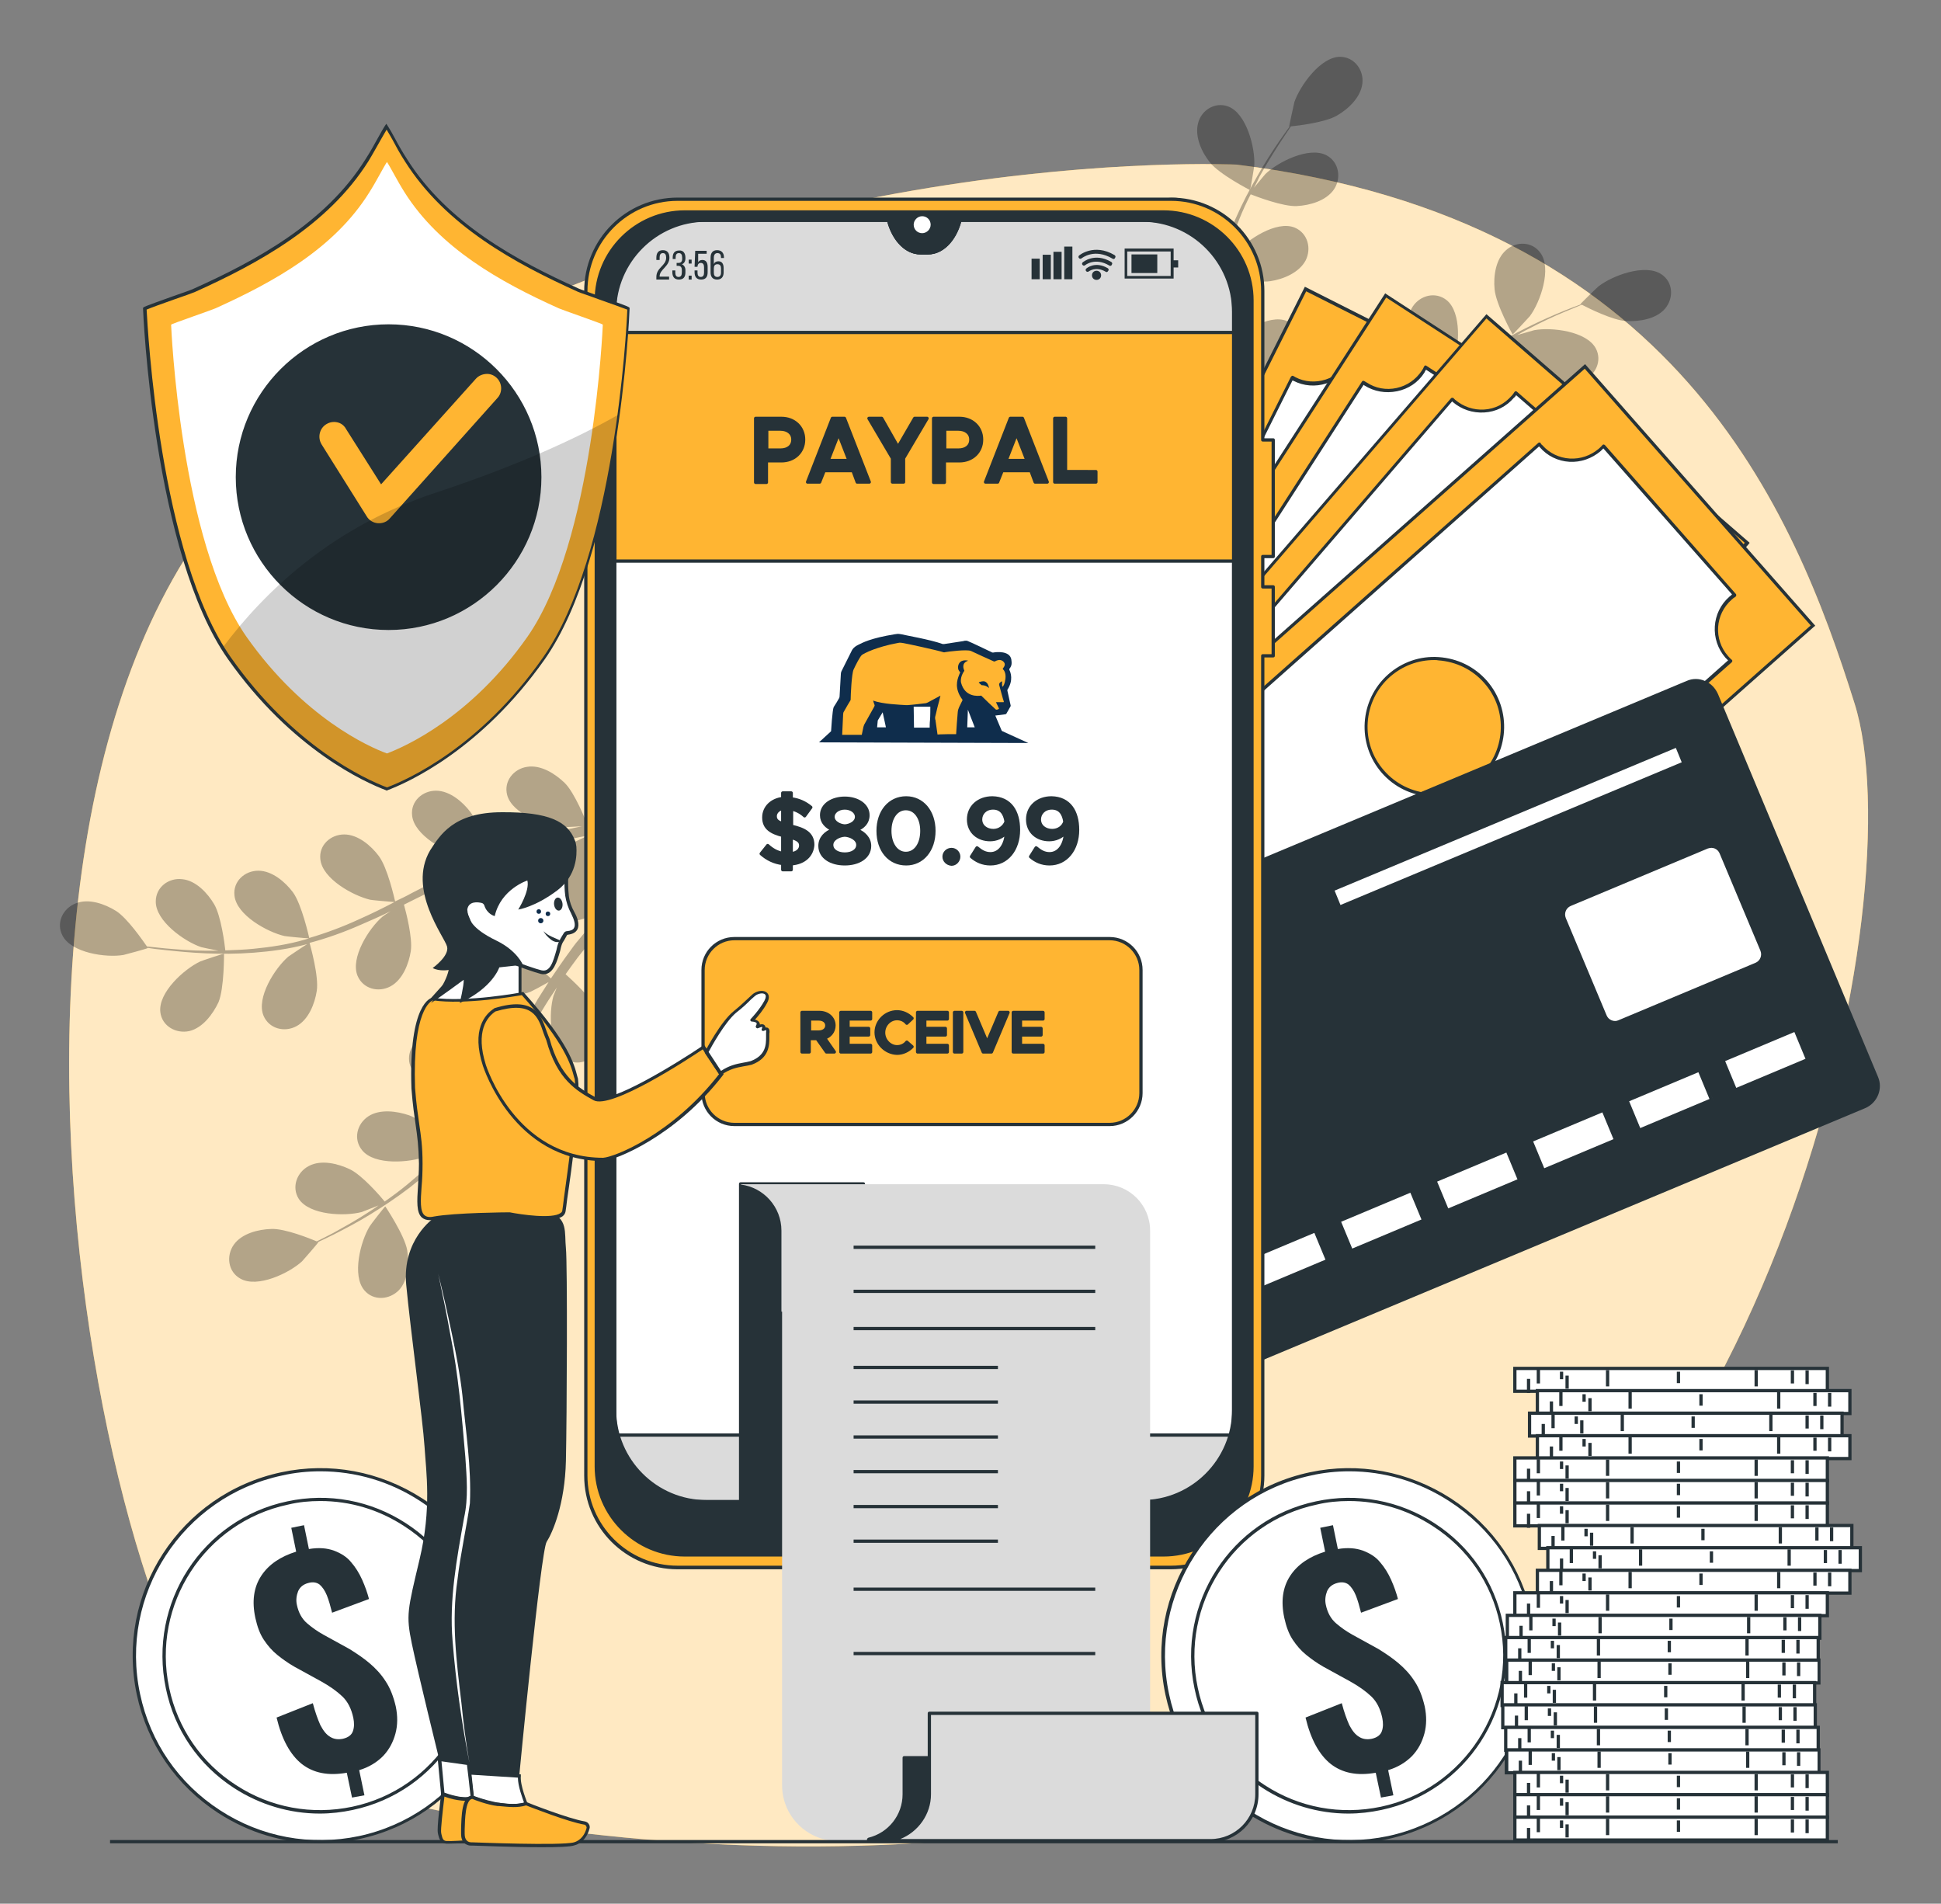 <svg xmlns="http://www.w3.org/2000/svg" xmlns:xlink="http://www.w3.org/1999/xlink" id="Layer_1" x="0px" y="0px" viewBox="0 0 594.4 582.9" style="enable-background:new 0 0 594.4 582.9;" xml:space="preserve"><rect x="0" y="0" width="594.4" height="582.9" fill="#808080" stroke="none"/><style type="text/css">	.st0{fill:#FFB532;}	.st1{opacity:0.7;fill:#FFFFFF;}	.st2{opacity:0.3;}	.st3{fill:#263238;}	.st4{fill:#FFFFFF;}	.st5{fill:#DBDBDB;}	.st6{opacity:0.18;}	.st7{fill:#263238;stroke:#263238;stroke-linecap:round;stroke-linejoin:round;stroke-miterlimit:10;}	.st8{fill:#0F2D4C;}	.st9{fill:#002E4F;}</style><g>	<g>		<g>			<path class="st0" d="M378.7,50.4c0,0-156-7.5-283,79c-127,86.6-62.5,389.6-19.1,408.7c43.4,19.1,210.1,52.3,338.9-4    c128.7-56.3,171-260.2,152.4-318.8C549.5,156.8,513.5,67.1,378.7,50.4z"></path>			<path class="st1" d="M378.7,50.4c0,0-156-7.5-283,79c-127,86.6-62.5,389.6-19.1,408.7c43.4,19.1,210.1,52.3,338.9-4    c128.7-56.3,171-260.2,152.4-318.8C549.5,156.8,513.5,67.1,378.7,50.4z"></path>		</g>		<g class="st2">			<path d="M124.7,382.8c-0.8-4.6-6.7-13.4-6.7-13.4c-0.1-0.1-4.6,5.7-4.8,6.1c-2.8,4.6-5.5,15.1-1.6,19.6c2.8,3.3,7.7,2.9,10.6-0.1    C125,392,125.3,386.7,124.7,382.8z"></path>			<path d="M148.3,363.1c-1.9-4.1-9.3-10.5-9.9-11c3.6-4.1,7-8.6,10.1-13.4c1.8-2.7,3.5-5.5,5.3-8.3c-0.6,1.4-1.1,2.7-1.2,2.8    c-1.5,5.2-1.3,16,3.6,19.3c3.6,2.4,8.2,0.8,10.2-2.9c2-3.7,0.9-8.8-0.8-12.5c-1.7-3.7-7.9-9.3-9.6-10.7c0.6-1.1,1.3-2.2,1.9-3.3    c3.1-5.2,6.1-10.5,9.2-15.5c1.1-1.8,2.3-3.5,3.4-5.2c-0.5,1.2-0.9,2.3-1,2.5c-1.5,5.2-1.3,16,3.6,19.3c3.6,2.4,8.2,0.8,10.2-2.9    c2-3.7,0.9-8.8-0.8-12.5c-1.6-3.5-7.3-8.7-9.3-10.5c1.2-1.7,2.5-3.5,3.7-5.1c0.9-1.1,1.7-2.2,2.6-3.2c0.9-1,1.8-2.1,2.7-3.1    c1.8-1.9,3.7-3.9,5.5-5.7c1.3-1.3,2.5-2.5,3.7-3.7c-1.1,1.8-3.2,5.3-3.4,5.6c-2.3,4.9-3.8,15.6,0.7,19.7c3.2,2.9,8,2,10.5-1.3    c2.5-3.4,2.2-8.6,1.1-12.5c-1.2-4.2-7.3-11.4-8.1-12.3c2-2,4-3.9,5.9-5.7c1.4-1.3,2.8-2.6,4.1-3.8l-2-3.1c-1.5,1.4-3,2.8-4.5,4.3    c-2.1,2-4.3,4.2-6.5,6.5c-0.6-0.4-4.1-2.9-7.7-4.8c1.1-4.4,0.1-13.1,0-14.3c2.8-0.5,5.5-1,8.1-1.5c1.4-0.2,2.7-0.4,3.9-0.6    l-2.2-3.3c-0.8,0.1-1.6,0.3-2.4,0.4c-2.8,0.5-5.9,1.2-9,1.8c-0.4-1.1-3.9-9.9-7-12.9c-2.9-2.8-7.3-5.6-11.5-4.9    c-4.1,0.6-7.2,4.4-6.1,8.6c1.5,5.8,11.6,9.6,17,9.9c0.3,0,3.8-0.2,5.9-0.3c-1.3,0.3-2.5,0.5-3.8,0.8c-2.6,0.6-5.1,1.2-7.9,1.9    c-1.3,0.4-2.6,0.8-4,1.2c-1.3,0.4-2.7,0.9-4.1,1.4c-3.1,1.1-6.3,2.4-9.4,3.8c-0.5-2.3-2.5-10.2-4.9-13.4    c-2.4-3.2-6.4-6.6-10.6-6.6c-4.2,0-7.8,3.3-7.3,7.6c0.6,6,10.1,11.2,15.3,12.4c0.3,0.1,4.2,0.5,6.3,0.6c-1.9,0.8-3.8,1.7-5.6,2.6    c-5.4,2.6-10.8,5.4-16.2,8.2c-1.6,0.9-3.3,1.7-5,2.5c-0.2-0.8-2.3-10.3-5-13.9c-2.4-3.2-6.4-6.6-10.6-6.6c-4.2,0-7.8,3.3-7.3,7.6    c0.6,6,10.1,11.2,15.3,12.4c0.4,0.1,5.9,0.6,7.4,0.7c-3.6,1.9-7.3,3.7-10.9,5.3c-5,2.3-10.1,4.2-15.2,5.7c-0.1-0.4-2.3-10.3-5-14    c-2.4-3.2-6.4-6.6-10.6-6.6c-4.2,0-7.8,3.3-7.3,7.6c0.6,6,10.1,11.2,15.3,12.4c0.4,0.1,6.4,0.7,7.5,0.7c-0.3,0.1-0.6,0.2-0.9,0.3    c-5.4,1.6-10.9,2.4-16,2.9c-3,0.3-5.9,0.4-8.7,0.5c-0.2-1.9-1.3-10.5-3.4-14.1c-2-3.4-5.6-7.3-9.8-7.7c-4.1-0.5-8.1,2.4-8.1,6.8    c-0.1,6,8.8,12.3,13.9,14c0.3,0.1,3.2,0.7,5.3,1.1c-1.3,0-2.6,0-3.8,0c-4.5,0-8.7-0.4-12.4-0.7c-2.1-0.2-4-0.4-5.7-0.6    c-1.2-1.7-6-8.7-9.5-10.9c-3.4-2.1-8.3-3.9-12.3-2.3c-3.9,1.5-6.1,5.9-4.1,9.8c2.7,5.4,13.4,6.9,18.7,6c0.5-0.1,7.5-2,7.4-2.1    c0,0-0.1-0.1-0.1-0.1c1.7,0.3,3.5,0.5,5.5,0.7c3.7,0.4,7.8,0.8,12.4,1c4.6,0.2,9.5,0.2,14.7-0.2c5.2-0.4,10.7-1.1,16.3-2.6    c0.1,0,0.1,0,0.2-0.1c-1.5,0.9-5.6,3.7-5.9,3.9c-4.1,3.5-9.9,12.6-7.6,18.1c1.7,4,6.4,5.2,10.1,3.2c3.7-2,5.6-6.9,6.2-10.8    c0.7-4.5-2-13.9-2.2-14.7c5.3-1.4,10.6-3.3,15.8-5.6c3-1.3,6-2.6,9-4.1c-1.3,0.8-2.4,1.6-2.5,1.7c-4.1,3.5-9.9,12.6-7.6,18.1    c1.7,4,6.4,5.2,10.1,3.2c3.7-2,5.6-6.9,6.2-10.8c0.6-4-1.5-12.1-2.1-14.2c1.1-0.6,2.3-1.1,3.4-1.7c5.4-2.7,10.9-5.4,16.3-7.9    c1.9-0.9,3.8-1.7,5.7-2.5c-1.1,0.8-2.1,1.4-2.2,1.5c-4.1,3.5-9.9,12.6-7.6,18.1c1.7,4,6.4,5.2,10.1,3.2c3.7-2,5.6-6.9,6.2-10.8    c0.6-3.8-1.3-11.3-2-13.9c2-0.8,4-1.5,5.9-2.2c1.3-0.4,2.6-0.9,4-1.2c1.3-0.4,2.7-0.7,4-1.1c2.6-0.6,5.2-1.2,7.7-1.7    c1.8-0.4,3.4-0.7,5.1-1c-1.9,0.8-5.6,2.6-5.9,2.8c-3,1.9-7.2,6.1-9.2,10.4c-0.4,0.3-0.9,0.6-1.3,0.9c-3.1,2.8-3.5,7.7-0.3,10.6    c4.5,4,15,1.6,19.6-1.1c0.3-0.2,3.1-2.2,4.8-3.5c-0.9,0.9-1.8,1.8-2.7,2.8c-1.8,1.9-3.6,3.9-5.5,6c-0.9,1-1.8,2.1-2.7,3.2    c-0.9,1-1.8,2.3-2.6,3.4c-2,2.7-3.9,5.5-5.8,8.3c-1.7-1.6-7.7-7.2-11.5-8.5c-3.8-1.3-9-2-12.5,0.3c-3.5,2.3-4.7,7.1-1.9,10.4    c3.8,4.7,14.6,3.8,19.6,1.9c0.3-0.1,3.7-1.9,5.6-3c-1.1,1.7-2.2,3.5-3.3,5.2c-3.1,5.2-6,10.5-8.9,15.8c-0.9,1.6-1.8,3.2-2.7,4.8    c-0.6-0.6-7.6-7.3-11.9-8.9c-3.8-1.3-9-2-12.5,0.3c-3.5,2.3-4.7,7.1-1.9,10.4c3.8,4.7,14.6,3.8,19.6,1.9c0.4-0.1,5.3-2.7,6.5-3.5    c-2,3.5-4.1,7.1-6.2,10.5c-3,4.7-6.1,9.1-9.5,13.2c-0.3-0.3-7.6-7.4-11.9-8.9c-3.8-1.3-9-2-12.5,0.3c-3.5,2.3-4.7,7-1.9,10.4    c3.8,4.7,14.6,3.8,19.6,1.9c0.4-0.2,5.7-3,6.6-3.5c-0.2,0.2-0.4,0.5-0.6,0.8c-3.7,4.3-7.8,8-11.8,11.3c-2.3,1.9-4.6,3.6-6.9,5.2    c-1.2-1.5-6.9-8.1-10.7-9.9c-3.6-1.7-8.7-3-12.5-1c-3.7,1.9-5.4,6.5-3.1,10.1c3.3,5,14.1,5.4,19.3,4c0.3-0.1,3.1-1.2,5.1-2    c-1,0.7-2.1,1.5-3.1,2.1c-3.8,2.5-7.5,4.5-10.7,6.3c-1.9,1-3.5,1.8-5.1,2.6c-1.9-0.8-9.8-4-13.9-3.8c-4,0.1-9.1,1.4-11.5,4.8    c-2.4,3.4-1.8,8.3,2,10.4c5.2,3,15-1.7,18.9-5.3c0.3-0.3,5.1-5.8,5-5.9c0,0-0.1,0-0.1,0c1.5-0.7,3.2-1.5,5-2.4    c3.3-1.7,7-3.6,10.9-6c3.9-2.4,8-5.1,12.2-8.3c4.1-3.2,8.3-6.9,12.1-11.1c0,0,0.1-0.1,0.1-0.2c-0.7,1.6-2.6,6.1-2.7,6.5    c-1.5,5.2-1.3,16,3.6,19.4c3.6,2.4,8.2,0.8,10.2-2.9C151.1,371.8,150,366.7,148.3,363.1z"></path>			<path d="M68.6,292c0-0.1-6.9,2.2-7.3,2.4c-4.9,2.3-12.9,9.5-12.2,15.5c0.5,4.3,4.8,6.7,8.9,5.8c4.1-1,7.2-5.2,8.9-8.8    C68.7,302.6,68.6,292,68.6,292z"></path>		</g>		<g class="st2">			<path d="M370.5,49.7c2.9,3.7,12.3,8.5,12.3,8.5c0.1,0,1.3-7.2,1.3-7.6c0.3-5.4-2.4-15.9-8-18c-4-1.5-8.2,1.1-9.2,5.1    C365.8,41.8,368,46.6,370.5,49.7z"></path>			<path d="M359.2,78.3c3.6,2.7,13.2,4.8,14,4.9c-1.2,5.3-2,10.9-2.5,16.6c-0.3,3.3-0.5,6.5-0.6,9.8c-0.2-1.5-0.3-2.9-0.4-3.1    c-1.2-5.2-6.5-14.7-12.5-15.2c-4.3-0.4-7.6,3.2-7.6,7.4c0,4.2,3.5,8.2,6.7,10.6c3.3,2.4,11.4,4.4,13.5,4.8c0,1.3-0.1,2.5-0.1,3.8    c-0.2,6.1-0.3,12.1-0.7,18.1c-0.1,2.1-0.3,4.1-0.5,6.2c-0.1-1.3-0.3-2.5-0.3-2.6c-1.2-5.2-6.5-14.7-12.5-15.2    c-4.3-0.4-7.6,3.2-7.6,7.4c0,4.2,3.5,8.2,6.7,10.6c3.1,2.3,10.6,4.2,13.2,4.7c-0.3,2.1-0.5,4.2-0.8,6.2c-0.3,1.4-0.4,2.7-0.8,4.1    c-0.3,1.4-0.6,2.7-0.9,4c-0.7,2.6-1.4,5.2-2.1,7.7c-0.5,1.7-1,3.4-1.5,5c0.1-2.1,0.3-6.2,0.3-6.5c-0.4-5.4-4.2-15.5-10-16.9    c-4.2-1-8,2.1-8.6,6.2c-0.6,4.2,2.2,8.6,5,11.5c3.1,3.1,11.9,6.5,13,7c-0.8,2.7-1.7,5.4-2.5,7.8c-0.6,1.8-1.2,3.6-1.8,5.3    l3.3,1.8c0.6-1.9,1.3-3.9,1.9-6c0.9-2.8,1.7-5.7,2.6-8.8c0.8,0.1,5,0.6,9.1,0.5c1.1,4.4,6.2,11.6,6.9,12.5    c-2.2,1.8-4.3,3.6-6.4,5.2c-1.1,0.9-2.1,1.7-3.2,2.4l3.5,1.9c0.6-0.5,1.3-1,1.9-1.6c2.2-1.8,4.6-3.8,7-5.9    c0.9,0.7,8.1,6.8,12.4,8c3.9,1.1,9.1,1.4,12.4-1.2c3.3-2.5,4.2-7.4,1.2-10.5c-4.1-4.4-14.8-2.8-19.7-0.5    c-0.3,0.1-3.2,1.9-5.1,3.1c1-0.9,1.9-1.7,2.9-2.6c2-1.7,3.9-3.6,6-5.5c1-1,1.9-1.9,2.9-2.9c1-1,1.9-2.1,2.9-3.2    c2.2-2.5,4.4-5.1,6.4-7.8c1.5,1.7,7.1,7.8,10.7,9.4c3.7,1.7,8.8,2.7,12.5,0.7c3.6-2,5.2-6.6,2.8-10.2c-3.4-5-14.2-5-19.4-3.5    c-0.3,0.1-3.9,1.6-5.8,2.5c1.2-1.6,2.5-3.3,3.7-5c3.5-4.9,6.8-10,10.2-15c1-1.5,2.1-3.1,3.1-4.6c0.5,0.6,7,8,11.1,9.8    c3.6,1.7,8.8,2.7,12.5,0.7c3.6-2,5.2-6.6,2.8-10.2c-3.4-5-14.2-5-19.4-3.5c-0.4,0.1-5.5,2.3-6.8,2.9c2.3-3.4,4.6-6.7,7.1-9.9    c3.3-4.4,6.9-8.6,10.6-12.3c0.3,0.3,6.9,8,11.1,9.9c3.7,1.7,8.8,2.7,12.5,0.7c3.6-2,5.2-6.6,2.8-10.2c-3.4-5-14.2-5-19.4-3.5    c-0.4,0.1-5.9,2.5-6.9,3c0.2-0.2,0.4-0.5,0.6-0.7c4-4,8.4-7.3,12.7-10.2c2.5-1.7,4.9-3.2,7.4-4.6c1.1,1.6,6.2,8.6,9.8,10.8    c3.4,2,8.4,3.7,12.3,2.1c3.8-1.6,5.9-6,3.9-9.8c-2.8-5.3-13.6-6.6-18.9-5.6c-0.3,0.1-3.1,0.9-5.2,1.5c1.1-0.6,2.2-1.3,3.3-1.8    c4-2.1,7.8-3.9,11.2-5.3c1.9-0.8,3.7-1.5,5.3-2.2c1.9,1,9.5,4.8,13.6,5c4,0.2,9.2-0.6,11.9-3.8c2.7-3.2,2.5-8.1-1.1-10.5    c-5-3.4-15.1,0.4-19.3,3.7c-0.4,0.3-5.6,5.4-5.5,5.4c0,0,0.1,0,0.1,0.1c-1.6,0.6-3.3,1.2-5.2,2c-3.4,1.4-7.3,3.1-11.3,5.1    c-4.1,2-8.4,4.4-12.8,7.3c-4.4,2.9-8.9,6.1-13,10.1c0,0-0.1,0.1-0.1,0.1c0.9-1.5,3.1-5.9,3.3-6.3c1.9-5,2.7-15.8-2-19.6    c-3.4-2.7-8.1-1.5-10.4,2c-2.3,3.6-1.6,8.7-0.3,12.5c1.5,4.2,8.4,11.3,8.9,11.8c-3.9,3.8-7.7,8-11.2,12.5c-2,2.6-4,5.2-5.9,7.9    c0.7-1.4,1.3-2.6,1.4-2.7c1.9-5,2.7-15.8-2-19.6c-3.4-2.7-8.1-1.5-10.4,2c-2.3,3.6-1.6,8.7-0.3,12.5c1.4,3.8,7.1,9.9,8.6,11.5    c-0.7,1-1.5,2.1-2.2,3.1c-3.5,5-7,9.9-10.5,14.7c-1.2,1.7-2.5,3.3-3.8,4.9c0.6-1.2,1.1-2.2,1.2-2.4c1.9-5,2.7-15.8-2-19.6    c-3.4-2.7-8.1-1.5-10.4,2c-2.3,3.6-1.6,8.7-0.3,12.5c1.3,3.6,6.5,9.3,8.4,11.2c-1.4,1.6-2.7,3.2-4.1,4.7c-1,1-1.9,2-2.9,3    c-1,1-2,1.9-3,2.9c-2,1.8-4,3.6-6,5.2c-1.4,1.2-2.7,2.3-4,3.4c1.3-1.7,3.7-5,3.8-5.3c1.8-3.1,3.4-8.8,3.1-13.6    c0.3-0.5,0.5-0.9,0.7-1.4c1.4-3.9-0.6-8.4-4.8-9.4c-5.8-1.4-13.9,5.8-16.7,10.4c-0.2,0.3-1.6,3.4-2.5,5.4c0.3-1.3,0.7-2.5,1-3.8    c0.7-2.5,1.3-5.1,2-7.9c0.3-1.3,0.5-2.7,0.8-4.1c0.3-1.4,0.5-2.8,0.7-4.2c0.5-3.3,0.8-6.7,1.1-10.1c2.2,0.6,10.2,2.6,14.2,1.9    c4-0.6,8.8-2.6,10.8-6.3c1.9-3.7,0.7-8.4-3.3-10.1c-5.6-2.3-14.6,3.7-18.1,7.8c-0.2,0.3-2.4,3.5-3.5,5.3c0.1-2,0.3-4.1,0.4-6.2    c0.2-6,0.2-12.1,0.3-18.1c0-1.9,0-3.7,0.1-5.6c0.8,0.2,10.2,2.8,14.7,2.1c4-0.6,8.8-2.6,10.8-6.3c1.9-3.7,0.7-8.4-3.3-10.1    c-5.6-2.3-14.6,3.7-18.1,7.8c-0.3,0.3-3.3,5-4.1,6.2c0.1-4.1,0.2-8.1,0.4-12.2c0.4-5.5,1-10.9,2-16.1c0.4,0.1,10.2,2.8,14.7,2.1    c4-0.6,8.8-2.6,10.8-6.3c1.9-3.7,0.7-8.4-3.3-10.1c-5.6-2.3-14.6,3.7-18.1,7.8c-0.3,0.3-3.6,5.3-4.1,6.3c0.1-0.3,0.1-0.6,0.2-0.9    c1.2-5.5,3-10.7,4.9-15.5c1.1-2.8,2.3-5.4,3.6-7.9c1.8,0.7,9.9,3.8,14.1,3.6c4-0.2,9-1.6,11.4-5.1c2.3-3.4,1.6-8.3-2.2-10.4    c-5.3-2.9-15,2-18.8,5.7c-0.2,0.2-2.1,2.5-3.5,4.2c0.6-1.1,1.2-2.3,1.7-3.4c2.2-4,4.4-7.5,6.4-10.6c1.2-1.8,2.2-3.3,3.2-4.8    c2.1-0.2,10.5-1.2,14.1-3.3c3.5-2,7.3-5.6,7.8-9.8c0.5-4.1-2.4-8.1-6.7-8.2c-6-0.1-12.3,8.7-14.1,13.8c-0.1,0.4-1.7,7.6-1.6,7.6    c0,0,0.1,0,0.1,0c-1,1.4-2.1,2.9-3.2,4.5c-2.1,3.1-4.4,6.6-6.6,10.5c-2.3,4-4.6,8.3-6.7,13.1c-2.1,4.8-4,10-5.3,15.6    c0,0.1,0,0.1,0,0.2c-0.1-1.8-0.6-6.7-0.7-7c-1.2-5.2-6.5-14.7-12.5-15.2c-4.3-0.4-7.6,3.2-7.6,7.4C352.6,72,356,75.9,359.2,78.3z    "></path>			<path d="M463.2,102.4c0.1,0.1,5-5.3,5.3-5.6c3.2-4.3,6.8-14.6,3.2-19.4c-2.5-3.5-7.4-3.6-10.5-0.8c-3.2,2.8-3.9,8-3.5,12    C458.1,93.2,463.2,102.4,463.2,102.4z"></path>		</g>		<g>			<g>				<g>					<g>						<polygon class="st0" points="398.2,327.5 303.9,279.8 399.8,88.5 494.2,136.1       "></polygon>						<path class="st3" d="M398.4,328.2l-0.4-0.2L303.2,280l0.2-0.4l96.2-191.8l95.2,48.1L398.4,328.2z M304.5,279.6l93.4,47.2       l95.5-190.5L400,89.2L304.5,279.6z"></path>					</g>					<g>						<path class="st4" d="M473.2,154.9c-6.3-3.2-8.8-10.8-5.6-17.1c0.2-0.5,0.5-0.9,0.8-1.4L414.2,109c-0.2,0.5-0.4,1-0.6,1.5       c-3.2,6.3-10.8,8.8-17.1,5.6c-0.2-0.1-0.5-0.3-0.7-0.4l-72.4,144.7c0.2,0.1,0.5,0.2,0.7,0.3c6.3,3.2,8.8,10.8,5.6,17.1       c-0.2,0.5-0.5,0.9-0.8,1.4l54.2,27.4c0.2-0.5,0.4-1,0.6-1.5c3.2-6.3,10.8-8.8,17.1-5.6c0.5,0.2,0.9,0.5,1.4,0.8l72.5-144.8       C474.2,155.3,473.7,155.1,473.2,154.9z M388.7,226.7c-10.3-5.2-14.4-17.8-9.2-28.1c5.2-10.3,17.8-14.4,28.1-9.2       c10.3,5.2,14.4,17.8,9.2,28.1C411.6,227.8,399,231.9,388.7,226.7z"></path>						<path class="st3" d="M383.1,307.1c-0.1,0-0.2,0-0.2-0.1l-54.2-27.4c-0.1-0.1-0.2-0.2-0.3-0.3s0-0.3,0.1-0.4       c0.3-0.5,0.6-0.9,0.8-1.3c3-6,0.6-13.4-5.4-16.5c-0.2-0.1-0.3-0.2-0.5-0.2l-0.2-0.1c-0.1-0.1-0.2-0.2-0.3-0.3s0-0.3,0-0.4       l72.4-144.7c0.1-0.1,0.2-0.2,0.3-0.3s0.3,0,0.4,0l0.2,0.1c0.2,0.1,0.3,0.2,0.5,0.3c2.9,1.5,6.2,1.7,9.3,0.7s5.6-3.2,7.1-6.1       c0.2-0.4,0.4-0.9,0.6-1.4c0-0.1,0.2-0.2,0.3-0.3c0.1-0.1,0.3,0,0.4,0l54.2,27.4c0.1,0.1,0.2,0.2,0.3,0.3c0,0.1,0,0.3-0.1,0.4       c-0.3,0.5-0.6,0.9-0.8,1.3c-3,6-0.6,13.4,5.4,16.5l0,0c0.4,0.2,0.9,0.4,1.4,0.6c0.1,0,0.2,0.2,0.3,0.3c0.1,0.1,0,0.3,0,0.4       l-72.5,144.8c-0.1,0.1-0.2,0.2-0.3,0.3c-0.1,0-0.3,0-0.4-0.1c-0.5-0.3-0.9-0.6-1.3-0.8c-2.9-1.5-6.2-1.7-9.3-0.7       c-3.1,1-5.6,3.2-7.1,6.1c-0.2,0.4-0.4,0.9-0.6,1.4c0,0.1-0.2,0.2-0.3,0.3C383.2,307.1,383.2,307.1,383.1,307.1z M329.6,279       l53.2,26.9c0.1-0.4,0.3-0.7,0.4-1c1.6-3.2,4.3-5.5,7.7-6.6c3.4-1.1,7-0.8,10.1,0.8c0.3,0.2,0.6,0.3,0.9,0.5l72-143.8       c-0.4-0.1-0.7-0.3-1-0.4c0,0,0,0,0,0c-6.5-3.3-9.1-11.3-5.9-17.8c0.2-0.3,0.3-0.6,0.5-0.9l-53.2-26.9c-0.1,0.4-0.3,0.7-0.4,1       c-1.6,3.2-4.3,5.5-7.7,6.6c-3.4,1.1-7,0.8-10.1-0.8c-0.1,0-0.2-0.1-0.3-0.1l-71.9,143.7c0.1,0,0.2,0.1,0.3,0.1       c6.5,3.3,9.1,11.3,5.9,17.8C330,278.4,329.8,278.7,329.6,279z M398.1,229.5c-3.3,0-6.6-0.8-9.6-2.3l0,0       c-10.5-5.3-14.8-18.2-9.5-28.8c2.6-5.1,7-8.9,12.4-10.7c5.4-1.8,11.2-1.4,16.3,1.2c10.5,5.3,14.8,18.2,9.5,28.8       c-2.6,5.1-7,8.9-12.4,10.7C402.6,229.1,400.3,229.5,398.1,229.5z M398.1,187.6c-2.1,0-4.3,0.3-6.4,1       c-5.2,1.7-9.4,5.3-11.8,10.2c-5.1,10-1,22.3,9,27.4l0,0c4.9,2.5,10.4,2.9,15.6,1.2c5.2-1.7,9.4-5.3,11.8-10.2       c5.1-10,1-22.3-9-27.4C404.4,188.4,401.3,187.6,398.1,187.6z"></path>					</g>				</g>			</g>			<g>				<g>					<g>						<polygon class="st0" points="396.9,327.9 308.3,270.3 424.4,90.5 513,148.1       "></polygon>						<path class="st3" d="M397,328.6l-89.5-58.1L424.2,89.8l0.4,0.3l89,57.9l-0.3,0.4L397,328.6z M308.9,270.1l87.8,57l115.6-179       l-87.8-57L308.9,270.1z"></path>					</g>					<g>						<path class="st4" d="M490.1,164.4c-5.9-3.8-7.6-11.7-3.7-17.6c0.3-0.4,0.6-0.9,0.9-1.3l-50.9-33.1c-0.2,0.5-0.5,0.9-0.8,1.4       c-3.8,5.9-11.7,7.6-17.6,3.8c-0.2-0.1-0.4-0.3-0.6-0.5l-87.7,136c0.2,0.1,0.5,0.3,0.7,0.4c5.9,3.8,7.6,11.7,3.7,17.6       c-0.3,0.4-0.6,0.9-0.9,1.3l50.9,33.1c0.2-0.5,0.5-0.9,0.8-1.4c3.8-5.9,11.7-7.6,17.6-3.7c0.4,0.3,0.9,0.6,1.3,0.9l87.7-136.1       C491.1,165,490.6,164.7,490.1,164.4z M398.3,226.7c-9.7-6.3-12.4-19.2-6.1-28.9c6.3-9.7,19.2-12.4,28.9-6.1       c9.7,6.3,12.4,19.2,6.1,28.9C421,230.2,408,233,398.3,226.7z"></path>						<path class="st3" d="M384.1,306c-0.1,0-0.2,0-0.3-0.1L333,272.8c-0.1-0.1-0.2-0.2-0.2-0.3c0-0.1,0-0.3,0.1-0.4       c0.4-0.4,0.7-0.8,0.9-1.2c3.7-5.7,2.1-13.3-3.6-17c-0.2-0.1-0.3-0.2-0.5-0.3l-0.2-0.1c-0.1-0.1-0.2-0.2-0.2-0.3       c0-0.1,0-0.3,0.1-0.4l87.7-136c0.1-0.1,0.2-0.2,0.3-0.2c0.1,0,0.3,0,0.4,0.1l0.2,0.1c0.1,0.1,0.3,0.2,0.5,0.3       c2.7,1.8,6,2.4,9.2,1.7c3.2-0.7,5.9-2.6,7.7-5.3c0.3-0.4,0.5-0.8,0.7-1.3c0.1-0.1,0.2-0.2,0.3-0.3c0.1,0,0.3,0,0.4,0.1       l50.9,33.1c0.1,0.1,0.2,0.2,0.2,0.3c0,0.1,0,0.3-0.1,0.4c-0.4,0.4-0.7,0.8-0.9,1.2c-3.7,5.7-2.1,13.3,3.6,17       c0.4,0.2,0.8,0.5,1.3,0.7c0.1,0.1,0.2,0.2,0.3,0.3s0,0.3-0.1,0.4l-87.7,136.1c-0.1,0.1-0.2,0.2-0.3,0.2c-0.1,0-0.3,0-0.4-0.1       c-0.4-0.4-0.8-0.7-1.2-0.9c-2.7-1.8-6-2.4-9.2-1.7c-3.2,0.7-5.9,2.6-7.7,5.3c-0.3,0.4-0.5,0.8-0.7,1.3       c-0.1,0.1-0.2,0.2-0.3,0.3C384.2,306,384.2,306,384.1,306z M334,272.3l50,32.5c0.2-0.3,0.4-0.6,0.5-0.9c1.9-3,4.9-5,8.4-5.7       c3.5-0.7,7-0.1,10,1.8c0.3,0.2,0.6,0.4,0.9,0.6l87.1-135.2c-0.3-0.2-0.6-0.4-0.9-0.5l0,0c-6.1-4-7.9-12.2-3.9-18.3       c0.2-0.3,0.4-0.6,0.6-0.9l-50-32.5c-0.2,0.3-0.4,0.6-0.5,0.9c-1.9,3-4.9,5-8.4,5.7c-3.5,0.7-7,0.1-10-1.8       c-0.1-0.1-0.2-0.1-0.2-0.2l-87.1,135.1c0.1,0,0.2,0.1,0.2,0.2c6.1,4,7.9,12.2,3.9,18.3C334.4,271.7,334.2,272,334,272.3z        M409.7,230.6c-4.1,0-8.1-1.2-11.6-3.5l0,0c-9.9-6.4-12.7-19.7-6.3-29.6c3.1-4.8,7.9-8.1,13.5-9.3c5.6-1.2,11.3-0.1,16.1,3       c9.9,6.4,12.7,19.7,6.3,29.6c-3.1,4.8-7.9,8.1-13.5,9.3C412.7,230.4,411.2,230.6,409.7,230.6z M398.6,226.3       c4.6,3,10,4,15.4,2.8c5.3-1.1,9.9-4.3,12.9-8.8c6.1-9.4,3.4-22.1-6-28.2c-4.6-3-10-4-15.4-2.8c-5.3,1.1-9.9,4.3-12.9,8.8       C386.5,207.5,389.2,220.1,398.6,226.3z"></path>					</g>				</g>			</g>			<g>				<g>					<g>						<polygon class="st0" points="395.2,328.2 315.3,258.9 455.2,96.9 535,166.2       "></polygon>						<path class="st3" d="M395.2,328.9l-0.4-0.3l-80.2-69.6l0.3-0.4L455.2,96.2l80.6,70l-0.3,0.4L395.2,328.9z M316,258.8       l79.1,68.7l139.2-161.3l-79.1-68.7L316,258.8z"></path>					</g>					<g>						<path class="st4" d="M510.1,179.2c-5.3-4.6-5.9-12.7-1.3-18c0.4-0.4,0.7-0.8,1.1-1.1l-45.8-39.8c-0.3,0.4-0.6,0.9-1,1.3       c-4.6,5.3-12.7,5.9-18,1.3c-0.2-0.2-0.4-0.4-0.6-0.5L339,244.8c0.2,0.2,0.4,0.3,0.6,0.5c5.3,4.6,5.9,12.7,1.3,18       c-0.4,0.4-0.7,0.8-1.1,1.1l45.8,39.8c0.3-0.4,0.6-0.9,1-1.3c4.6-5.3,12.7-5.9,18-1.3c0.4,0.4,0.8,0.7,1.1,1.1l105.7-122.7       C511,179.9,510.5,179.6,510.1,179.2z M410.6,228.2c-8.7-7.6-9.6-20.8-2.1-29.5c7.6-8.7,20.8-9.7,29.5-2.1       c8.7,7.6,9.6,20.8,2.1,29.5C432.5,234.8,419.3,235.7,410.6,228.2z"></path>						<path class="st3" d="M385.6,304.7c-0.1,0-0.2,0-0.3-0.1l-45.8-39.8c-0.1-0.1-0.2-0.2-0.2-0.4c0-0.1,0.1-0.3,0.2-0.4       c0.4-0.4,0.8-0.7,1.1-1.1c4.4-5.1,3.9-12.9-1.2-17.3c-0.1-0.1-0.3-0.2-0.4-0.3l-0.2-0.1c-0.1-0.1-0.2-0.2-0.2-0.3       c0-0.1,0-0.3,0.1-0.4L444.3,122c0.1-0.1,0.2-0.2,0.4-0.2c0.1,0,0.3,0,0.4,0.1l0.1,0.1c0.1,0.1,0.3,0.3,0.4,0.4       c2.5,2.1,5.6,3.2,8.9,3c3.3-0.2,6.2-1.7,8.4-4.2c0.3-0.3,0.6-0.7,0.9-1.2c0.1-0.1,0.2-0.2,0.3-0.2c0.1,0,0.3,0,0.4,0.1       l45.8,39.8c0.1,0.1,0.2,0.2,0.2,0.4c0,0.1-0.1,0.3-0.2,0.4c-0.4,0.4-0.8,0.7-1.1,1.1c-4.4,5.1-3.9,12.9,1.2,17.3l0,0       c0.3,0.3,0.7,0.6,1.2,0.9c0.1,0.1,0.2,0.2,0.2,0.3c0,0.1,0,0.3-0.1,0.4L406.1,303.2c-0.1,0.1-0.2,0.2-0.4,0.2c0,0,0,0,0,0       c-0.1,0-0.3-0.1-0.4-0.2c-0.4-0.4-0.7-0.8-1.1-1.1c-2.5-2.1-5.6-3.2-8.9-3c-3.3,0.2-6.2,1.7-8.4,4.2c-0.3,0.3-0.6,0.7-0.9,1.2       C386,304.6,385.8,304.7,385.6,304.7C385.7,304.7,385.6,304.7,385.6,304.7z M340.5,264.4l45,39.1c0.2-0.3,0.4-0.6,0.7-0.8       c2.3-2.7,5.5-4.3,9.1-4.5c3.5-0.2,6.9,0.9,9.6,3.2c0.3,0.2,0.5,0.5,0.8,0.7l105-121.8c-0.3-0.2-0.6-0.4-0.8-0.7c0,0,0,0,0,0       c-5.5-4.8-6.1-13.2-1.3-18.7c0.2-0.3,0.5-0.5,0.7-0.8l-45-39.1c-0.2,0.3-0.4,0.6-0.7,0.8c-2.3,2.7-5.5,4.3-9.1,4.5       c-3.5,0.2-6.9-0.9-9.6-3.2c-0.1-0.1-0.1-0.1-0.2-0.2L339.7,244.8c0.1,0.1,0.2,0.1,0.2,0.2c5.5,4.8,6.1,13.2,1.3,18.7       C341.1,263.9,340.8,264.2,340.5,264.4z M424.3,233.8c-5.1,0-10.1-1.8-14-5.2c-8.9-7.7-9.9-21.3-2.1-30.2       c3.7-4.3,9-6.9,14.7-7.3c5.7-0.4,11.2,1.4,15.5,5.2c8.9,7.7,9.9,21.3,2.1,30.2c-3.7,4.3-9,6.9-14.7,7.3       C425.3,233.8,424.8,233.8,424.3,233.8z M424.3,192c-0.5,0-1,0-1.5,0.1c-5.4,0.4-10.4,2.9-14,7c-7.4,8.5-6.5,21.4,2,28.8       c4.1,3.6,9.4,5.3,14.8,4.9c5.4-0.4,10.4-2.9,14-7c7.4-8.5,6.5-21.4-2-28.8C433.9,193.7,429.2,192,424.3,192z"></path>					</g>				</g>			</g>			<g>				<g>					<g>						<polygon class="st0" points="394.9,333.4 325.1,254 485.3,112.2 555.2,191.5       "></polygon>						<path class="st3" d="M394.9,334.1l-0.3-0.4L324.4,254l0.4-0.3l160.6-142.2l70.5,80.1l-0.4,0.3L394.9,334.1z M325.8,254.1       l69.2,78.6l159.5-141.2l-69.2-78.6L325.8,254.1z"></path>					</g>					<g>						<path class="st4" d="M528.8,201.1c-4.7-5.3-4.1-13.3,1.1-18c0.4-0.4,0.8-0.7,1.3-1l-40.1-45.6c-0.3,0.4-0.7,0.8-1.1,1.1       c-5.3,4.7-13.3,4.1-18-1.1c-0.2-0.2-0.3-0.4-0.5-0.6l-121,107.3c0.2,0.2,0.4,0.4,0.6,0.6c4.7,5.3,4.1,13.3-1.1,18       c-0.4,0.4-0.8,0.7-1.3,1l40.1,45.6c0.3-0.4,0.7-0.8,1.1-1.1c5.3-4.7,13.3-4.1,18,1.1c0.4,0.4,0.7,0.8,1,1.3l121.2-107.4       C529.5,201.9,529.1,201.5,528.8,201.1z M423.6,236.3c-7.6-8.7-6.8-21.9,1.9-29.5c8.7-7.6,21.9-6.8,29.5,1.9       c7.6,8.7,6.8,21.9-1.9,29.5C444.4,245.9,431.2,245,423.6,236.3z"></path>						<path class="st3" d="M408.7,310.2C408.7,310.2,408.7,310.2,408.7,310.2c-0.2,0-0.3-0.1-0.4-0.2c-0.3-0.5-0.6-0.9-0.9-1.2       c-2.2-2.5-5.2-3.9-8.4-4.1c-3.3-0.2-6.4,0.9-8.9,3c-0.3,0.3-0.7,0.7-1.1,1.1c-0.1,0.1-0.2,0.2-0.4,0.2c0,0,0,0,0,0       c-0.1,0-0.3-0.1-0.4-0.2l-40.1-45.6c-0.1-0.1-0.1-0.2-0.1-0.4c0-0.1,0.1-0.3,0.2-0.4c0.5-0.3,0.9-0.6,1.2-0.9       c5.1-4.5,5.6-12.2,1.1-17.3c-0.1-0.1-0.3-0.3-0.4-0.4l-0.1-0.1c-0.1-0.1-0.2-0.2-0.1-0.4s0.1-0.3,0.2-0.4l121-107.3       c0.1-0.1,0.2-0.1,0.4-0.1c0.1,0,0.3,0.1,0.3,0.2l0.1,0.2c0.1,0.1,0.2,0.3,0.4,0.4c2.2,2.5,5.2,3.9,8.4,4.1       c3.3,0.2,6.4-0.9,8.9-3c0.3-0.3,0.7-0.6,1.1-1.1c0.1-0.1,0.2-0.2,0.4-0.2h0c0.1,0,0.3,0.1,0.4,0.2l40.1,45.6       c0.1,0.1,0.1,0.2,0.1,0.4c0,0.1-0.1,0.3-0.2,0.4c-0.5,0.3-0.9,0.6-1.2,0.9c-5.1,4.5-5.6,12.2-1.1,17.3l0,0       c0.3,0.3,0.6,0.7,1.1,1.1c0.1,0.1,0.2,0.2,0.2,0.4c0,0.1-0.1,0.3-0.2,0.4L409.1,310C409,310.1,408.9,310.2,408.7,310.2z        M398.2,303.6c0.3,0,0.6,0,0.9,0c3.5,0.2,6.8,1.8,9.1,4.5c0.2,0.3,0.4,0.5,0.7,0.8l120.3-106.7c-0.3-0.3-0.5-0.5-0.8-0.8l0,0       c-4.8-5.5-4.3-13.9,1.2-18.7c0.3-0.2,0.5-0.4,0.8-0.7l-39.4-44.7c-0.3,0.3-0.5,0.5-0.8,0.8c-2.7,2.3-6.1,3.5-9.6,3.3       c-3.5-0.2-6.8-1.8-9.1-4.5c-0.1-0.1-0.1-0.1-0.2-0.2L351.2,243.3c0.1,0.1,0.1,0.1,0.2,0.2c4.8,5.5,4.3,13.9-1.2,18.7       c-0.3,0.2-0.5,0.4-0.8,0.7l39.4,44.7c0.3-0.3,0.5-0.5,0.8-0.8C391.9,304.7,395,303.6,398.2,303.6z M439.3,243.9       c-0.5,0-0.9,0-1.4,0c-5.7-0.4-10.9-2.9-14.7-7.2c-7.8-8.9-6.9-22.4,1.9-30.2c4.3-3.8,9.8-5.7,15.5-5.3       c5.7,0.4,10.9,2.9,14.7,7.2c7.8,8.9,6.9,22.4-1.9,30.2C449.5,242.1,444.5,243.9,439.3,243.9z M439.2,202.1       c-5,0-9.7,1.8-13.5,5.1c-8.4,7.4-9.3,20.4-1.8,28.8l0,0c3.6,4.1,8.6,6.5,14,6.9c5.5,0.3,10.7-1.4,14.8-5       c8.4-7.4,9.3-20.4,1.8-28.8c-3.6-4.1-8.6-6.5-14-6.9C440.1,202.1,439.7,202.1,439.2,202.1z"></path>					</g>				</g>			</g>		</g>		<g>			<g>				<path class="st3" d="M374.4,421L571,338.9c3.5-1.5,5.1-5.5,3.7-9l-49-117.2c-1.5-3.5-5.5-5.1-9-3.7l-196.6,82.2     c-3.5,1.5-5.1,5.5-3.7,9l49,117.2C366.9,420.8,371,422.5,374.4,421z"></path>				<path class="st3" d="M371.8,422.1c-0.9,0-1.9-0.2-2.8-0.6c-1.8-0.7-3.2-2.2-4-4l-49-117.2c-1.6-3.7,0.2-8,3.9-9.6l196.6-82.2     c1.8-0.8,3.8-0.8,5.6,0c1.8,0.7,3.2,2.2,4,4l49,117.2c1.6,3.7-0.2,8-3.9,9.6l-196.6,82.2l-0.2-0.5l0.2,0.5     C373.7,421.9,372.8,422.1,371.8,422.1z M519.4,209c-0.8,0-1.7,0.2-2.4,0.5l-196.6,82.2c-3.2,1.4-4.8,5.1-3.4,8.3l49,117.2     c0.7,1.6,1.9,2.8,3.4,3.4c1.6,0.6,3.3,0.6,4.9,0l196.6-82.2c3.2-1.3,4.8-5.1,3.4-8.3l-49-117.2c-0.7-1.6-1.9-2.8-3.4-3.4     C521,209.1,520.2,209,519.4,209z"></path>			</g>			<g>				<g>					<path class="st4" d="M340.2,316.8l13.2,5.7c2.5,1.1,5.4-0.1,6.5-2.6l5.7-13.2c1.1-2.5-0.1-5.5-2.6-6.5l-13.2-5.7      c-2.5-1.1-5.4,0.1-6.5,2.6l-5.7,13.2C336.5,312.8,337.7,315.8,340.2,316.8z"></path>					<path class="st3" d="M355.4,323.5c-0.7,0-1.5-0.2-2.2-0.5l-13.2-5.7c-1.3-0.6-2.4-1.6-2.9-3s-0.5-2.8,0.1-4.2l5.7-13.2      c0.6-1.3,1.6-2.4,3-2.9c1.4-0.5,2.8-0.5,4.2,0.1l13.2,5.7c2.8,1.2,4,4.4,2.9,7.2l-5.7,13.2c-0.6,1.3-1.6,2.4-3,2.9      C356.8,323.3,356.1,323.5,355.4,323.5z M347.9,294.6c-0.6,0-1.1,0.1-1.6,0.3c-1.1,0.4-2,1.3-2.5,2.4l-5.7,13.2      c-0.5,1.1-0.5,2.3-0.1,3.4c0.4,1.1,1.3,2,2.4,2.5l13.2,5.7c1.1,0.5,2.3,0.5,3.4,0.1c1.1-0.4,2-1.3,2.5-2.4l5.7-13.2      c0.5-1.1,0.5-2.3,0.1-3.4c-0.4-1.1-1.3-2-2.4-2.5l-13.2-5.7C349.1,294.7,348.5,294.6,347.9,294.6z"></path>				</g>			</g>			<g>									<rect x="528.7" y="319.7" transform="matrix(0.923 -0.386 0.386 0.923 -83.379 233.671)" class="st4" width="24" height="9.9"></rect>				<path class="st3" d="M531.2,334.5l-4.2-10.1l23.1-9.6l4.2,10.1L531.2,334.5z M528.3,324.9l3.4,8.2l21.2-8.9l-3.4-8.2     L528.3,324.9z"></path>			</g>			<g>									<rect x="499.3" y="332" transform="matrix(0.923 -0.386 0.386 0.923 -90.394 223.278)" class="st4" width="24" height="9.9"></rect>				<path class="st3" d="M501.8,346.8l-4.2-10.1l23.1-9.6l4.2,10.1L501.8,346.8z M498.9,337.2l3.4,8.2l21.2-8.9l-3.4-8.2     L498.9,337.2z"></path>			</g>			<g>									<rect x="469.9" y="344.2" transform="matrix(0.923 -0.386 0.386 0.923 -97.41 212.893)" class="st4" width="24" height="9.9"></rect>				<path class="st3" d="M472.4,359.1l-4.2-10.1l23.1-9.6l4.2,10.1L472.4,359.1z M469.5,349.5l3.4,8.2l21.2-8.9l-3.4-8.2     L469.5,349.5z"></path>			</g>			<g>									<rect x="440.5" y="356.5" transform="matrix(0.923 -0.386 0.386 0.923 -104.425 202.504)" class="st4" width="24" height="9.9"></rect>				<path class="st3" d="M443,371.4l-4.2-10.1l23.1-9.6l4.2,10.1L443,371.4z M440.1,361.8l3.4,8.2l21.2-8.9l-3.4-8.2L440.1,361.8z"></path>			</g>			<g>									<rect x="411.1" y="368.8" transform="matrix(0.923 -0.386 0.386 0.923 -111.441 192.12)" class="st4" width="24" height="9.9"></rect>				<path class="st3" d="M413.6,383.7l-4.2-10.1l23.1-9.6l4.2,10.1L413.6,383.7z M410.7,374.1l3.4,8.2l21.2-8.9l-3.4-8.2     L410.7,374.1z"></path>			</g>			<g>									<rect x="381.7" y="381.1" transform="matrix(0.923 -0.386 0.386 0.923 -118.456 181.73)" class="st4" width="24" height="9.9"></rect>				<path class="st3" d="M384.2,395.9l-4.2-10.1l23.1-9.6l4.2,10.1L384.2,395.9z M381.3,386.4l3.4,8.2l21.2-8.9l-3.4-8.2     L381.3,386.4z"></path>			</g>			<g>				<path class="st4" d="M495.8,312.9l42-17.6c1.7-0.7,2.5-2.6,1.8-4.3l-12.5-29.8c-0.7-1.7-2.6-2.5-4.3-1.8l-42,17.6     c-1.7,0.7-2.5,2.6-1.8,4.3l12.5,29.8C492.2,312.8,494.1,313.6,495.8,312.9z"></path>				<path class="st3" d="M494.5,313.6c-0.5,0-1-0.1-1.4-0.3c-0.9-0.4-1.7-1.1-2.1-2l-12.5-29.8c-0.8-1.9,0.1-4.2,2-5l42-17.6     c0.9-0.4,2-0.4,2.9,0c0.9,0.4,1.7,1.1,2.1,2l12.5,29.8c0.8,1.9-0.1,4.2-2,5l-42,17.6C495.5,313.5,495,313.6,494.5,313.6z      M524.1,259.6c-0.4,0-0.7,0.1-1.1,0.2l-42,17.6c-1.4,0.6-2.1,2.2-1.5,3.7l12.5,29.8c0.3,0.7,0.8,1.2,1.5,1.5     c0.7,0.3,1.5,0.3,2.1,0h0l42-17.6c1.4-0.6,2.1-2.2,1.5-3.7l-12.5-29.8c-0.3-0.7-0.8-1.2-1.5-1.5     C524.8,259.7,524.5,259.6,524.1,259.6z"></path>			</g>			<g>									<rect x="404.8" y="250.1" transform="matrix(0.923 -0.386 0.386 0.923 -61.859 197.738)" class="st4" width="114.2" height="5.8"></rect>				<path class="st3" d="M410,278.4l-2.6-6.3l0.5-0.2l105.8-44.2l2.6,6.3l-0.5,0.2L410,278.4z M408.7,272.7l1.8,4.4L515,233.4     l-1.8-4.4L408.7,272.7z"></path>			</g>		</g>		<g>			<g>				<g>					<path class="st4" d="M377.8,85.1v357c0,9.8-7.9,17.7-17.7,17.7H205.9c-9.8,0-17.7-7.9-17.7-17.7v-357c0-9.8,7.9-17.7,17.7-17.7      h66.2l0.1,0.2c1.6,5.9,5.4,9.8,9.7,9.8h2.4c4.2,0,8-3.9,9.7-9.8l0.1-0.2h66.2C369.9,67.4,377.8,75.3,377.8,85.1z"></path>					<path class="st3" d="M360.1,460.4H205.9c-10.1,0-18.2-8.2-18.2-18.2v-357c0-10.1,8.2-18.2,18.2-18.2h66.2      c0.2,0,0.4,0.2,0.5,0.4l0.1,0.2c1.6,5.7,5.2,9.4,9.2,9.4h2.4c4,0,7.6-3.7,9.2-9.4l0.1-0.2c0.1-0.2,0.3-0.3,0.5-0.3h66.2      c10.1,0,18.2,8.2,18.2,18.2v357C378.3,452.2,370.1,460.4,360.1,460.4z M205.9,67.9c-9.5,0-17.2,7.7-17.2,17.2v357      c0,9.5,7.7,17.2,17.2,17.2h154.2c9.5,0,17.2-7.7,17.2-17.2v-357c0-9.5-7.7-17.2-17.2-17.2h-65.8c-1.7,6.1-5.7,10-10.1,10h-2.4      c-4.4,0-8.4-3.9-10.1-10H205.9z"></path>				</g>			</g>			<g>				<g>					<path class="st0" d="M377.8,171.8V85.1c0-9.8-7.9-17.7-17.7-17.7h-66.2l-0.1,0.2c-1.6,5.9-5.4,9.8-9.7,9.8h-2.4      c-4.2,0-8-3.9-9.7-9.8l-0.1-0.2h-66.2c-9.8,0-17.7,7.9-17.7,17.7v86.7H377.8z"></path>					<path class="st3" d="M378.3,172.3H187.7V85.1c0-10.1,8.2-18.2,18.2-18.2h66.6l0.2,0.6c1.6,5.7,5.2,9.4,9.2,9.4h2.4      c4,0,7.6-3.7,9.2-9.4l0.2-0.6h66.5c10.1,0,18.2,8.2,18.2,18.2V172.3z M188.7,171.3h188.7V85.1c0-9.5-7.7-17.2-17.2-17.2h-65.8      c-1.7,6.1-5.7,10-10.1,10h-2.4c-4.4,0-8.4-3.9-10.1-10h-65.8c-9.5,0-17.2,7.7-17.2,17.2V171.3z"></path>				</g>			</g>			<g>				<g>					<path class="st0" d="M339.8,344.3H224.9c-5.3,0-9.6-4.3-9.6-9.6V297c0-5.3,4.3-9.6,9.6-9.6h114.9c5.3,0,9.6,4.3,9.6,9.6v37.7      C349.4,340,345.1,344.3,339.8,344.3z"></path>					<path class="st3" d="M339.8,344.8H224.9c-5.6,0-10.1-4.5-10.1-10.1V297c0-5.6,4.5-10.1,10.1-10.1h114.9      c5.6,0,10.1,4.5,10.1,10.1v37.7C349.9,340.2,345.4,344.8,339.8,344.8z M224.9,287.9c-5,0-9.1,4.1-9.1,9.1v37.7      c0,5,4.1,9.1,9.1,9.1h114.9c5,0,9.1-4.1,9.1-9.1V297c0-5-4.1-9.1-9.1-9.1H224.9z"></path>				</g>			</g>			<g>				<g>					<path class="st5" d="M377.8,101.8V85.1c0-9.8-7.9-17.7-17.7-17.7h-66.2l-0.1,0.2c-1.6,5.9-5.4,9.8-9.7,9.8h-2.4      c-4.2,0-8-3.9-9.7-9.8l-0.1-0.2h-66.2c-9.8,0-17.7,7.9-17.7,17.7v16.6H377.8z"></path>					<path class="st3" d="M377.8,102.3H188.2c-0.3,0-0.5-0.2-0.5-0.5V85.1c0-10.1,8.2-18.2,18.2-18.2h66.2c0.2,0,0.4,0.2,0.5,0.4      l0.1,0.2c1.6,5.7,5.2,9.4,9.2,9.4h2.4c4,0,7.6-3.7,9.2-9.4l0.1-0.2c0.1-0.2,0.3-0.3,0.5-0.3h66.2c10.1,0,18.2,8.2,18.2,18.2      v16.6C378.3,102,378.1,102.3,377.8,102.3z M188.7,101.3h188.7V85.1c0-9.5-7.7-17.2-17.2-17.2h-65.8c-1.7,6.1-5.7,10-10.1,10      h-2.4c-4.4,0-8.4-3.9-10.1-10h-65.8c-9.5,0-17.2,7.7-17.2,17.2V101.3z"></path>				</g>				<g>					<path class="st5" d="M188.2,439.4v2.8c0,9.8,7.9,17.7,17.7,17.7h154.2c9.8,0,17.7-7.9,17.7-17.7v-2.8H188.2z"></path>					<path class="st3" d="M360.1,460.4H205.9c-10.1,0-18.2-8.2-18.2-18.2v-2.8c0-0.3,0.2-0.5,0.5-0.5h189.7c0.3,0,0.5,0.2,0.5,0.5      v2.8C378.3,452.2,370.1,460.4,360.1,460.4z M188.7,439.9v2.3c0,9.5,7.7,17.2,17.2,17.2h154.2c9.5,0,17.2-7.7,17.2-17.2v-2.3      H188.7z"></path>				</g>			</g>			<g>				<g>					<path class="st0" d="M389.9,170.4v-35.7h-3.2V89.1c0-15.5-12.6-28.1-28.1-28.1H207.5c-15.5,0-28.1,12.6-28.1,28.1v362.7      c0,15.5,12.6,28.1,28.1,28.1h151.1c15.5,0,28.1-12.6,28.1-28.1v-251h3.2v-21.1h-3.2v-9.3H389.9z M377.8,431.8      c0,15.5-12.6,28.1-28.1,28.1H216.3c-15.5,0-28.1-12.6-28.1-28.1V95.5c0-15.5,12.6-28.1,28.1-28.1h55.8l0.1,0.2      c1.6,5.9,5.4,9.8,9.7,9.8h2.4c4.2,0,8-3.9,9.7-9.8l0.1-0.2h55.8c15.5,0,28.1,12.6,28.1,28.1V431.8z"></path>					<path class="st3" d="M358.5,480.5H207.5c-15.8,0-28.6-12.8-28.6-28.6V89.1c0-15.8,12.8-28.6,28.6-28.6h151.1      c15.8,0,28.6,12.8,28.6,28.6v45.1h2.7c0.3,0,0.5,0.2,0.5,0.5v35.7c0,0.3-0.2,0.5-0.5,0.5h-2.7v8.3h2.7c0.3,0,0.5,0.2,0.5,0.5      v21.1c0,0.3-0.2,0.5-0.5,0.5h-2.7v250.5C387.2,467.6,374.3,480.5,358.5,480.5z M207.5,61.5c-15.2,0-27.6,12.4-27.6,27.6v362.7      c0,15.2,12.4,27.6,27.6,27.6h151.1c15.2,0,27.6-12.4,27.6-27.6v-251c0-0.3,0.2-0.5,0.5-0.5h2.7v-20.1h-2.7      c-0.3,0-0.5-0.2-0.5-0.5v-9.3c0-0.3,0.2-0.5,0.5-0.5h2.7v-34.7h-2.7c-0.3,0-0.5-0.2-0.5-0.5V89.1c0-15.2-12.4-27.6-27.6-27.6      H207.5z M349.7,460.4H216.3c-15.8,0-28.6-12.8-28.6-28.6V95.5c0-15.8,12.8-28.6,28.6-28.6h55.8c0.2,0,0.4,0.2,0.5,0.4l0.1,0.2      c1.6,5.7,5.2,9.4,9.2,9.4h2.4c4,0,7.6-3.7,9.2-9.4l0.1-0.2c0.1-0.2,0.3-0.3,0.5-0.3h55.8c15.8,0,28.6,12.8,28.6,28.6v336.2      C378.3,447.5,365.5,460.4,349.7,460.4z M216.3,67.9c-15.2,0-27.6,12.4-27.6,27.6v336.2c0,15.2,12.4,27.6,27.6,27.6h133.4      c15.2,0,27.6-12.4,27.6-27.6V95.5c0-15.2-12.4-27.6-27.6-27.6h-55.4c-1.7,6.1-5.7,10-10.1,10h-2.4c-4.4,0-8.4-3.9-10.1-10      H216.3z"></path>				</g>				<g>					<path class="st3" d="M356.3,64.8H209.7c-15,0-27.1,12.2-27.1,27.1v357c0,15,12.1,27.1,27.1,27.1h146.6      c15,0,27.1-12.2,27.1-27.1V92C383.4,77,371.2,64.8,356.3,64.8z M377.8,432.8c0,15-12.1,27.1-27.1,27.1H215.3      c-15,0-27.1-12.2-27.1-27.1V94.5c0-15,12.1-27.1,27.1-27.1h56.8l0.1,0.2c1.6,5.9,5.4,9.8,9.7,9.8h2.4c4.2,0,8-3.9,9.7-9.8      l0.1-0.2h56.8c15,0,27.1,12.2,27.1,27.1V432.8z"></path>					<path class="st3" d="M356.3,476.6H209.7c-15.2,0-27.6-12.4-27.6-27.6V92c0-15.2,12.4-27.6,27.6-27.6h146.6      c15.2,0,27.6,12.4,27.6,27.6v357C383.9,464.2,371.5,476.6,356.3,476.6z M209.7,65.3c-14.7,0-26.6,11.9-26.6,26.6v357      c0,14.7,11.9,26.6,26.6,26.6h146.6c14.7,0,26.6-11.9,26.6-26.6V92c0-14.7-11.9-26.6-26.6-26.6H209.7z M350.7,460.4H215.3      c-15.2,0-27.6-12.4-27.6-27.6V94.5c0-15.2,12.4-27.6,27.6-27.6h56.8c0.2,0,0.4,0.2,0.5,0.4l0.1,0.2c1.6,5.7,5.2,9.4,9.2,9.4      h2.4c4,0,7.6-3.7,9.2-9.4l0.1-0.2c0.1-0.2,0.3-0.3,0.5-0.3h56.8c15.2,0,27.6,12.4,27.6,27.6v338.2      C378.3,448,365.9,460.4,350.7,460.4z M215.3,67.9c-14.7,0-26.6,11.9-26.6,26.6v338.2c0,14.7,11.9,26.6,26.6,26.6h135.4      c14.7,0,26.6-12,26.6-26.6V94.5c0-14.7-11.9-26.6-26.6-26.6h-56.4c-1.7,6.1-5.7,10-10.1,10h-2.4c-4.4,0-8.4-3.9-10.1-10H215.3z      "></path>				</g>				<path class="st4" d="M285,68.8c0-1.5-1.2-2.6-2.6-2.6s-2.6,1.2-2.6,2.6c0,1.5,1.2,2.6,2.6,2.6S285,70.2,285,68.8z"></path>				<g>					<g>						<path class="st3" d="M205,78.9c0,2.7-3,3.6-3,5.7v0.1h2.9v0.9H201v-0.8c0-2.9,3-3.4,3-5.9c0-0.9-0.3-1.4-1-1.4       c-0.7,0-1,0.5-1,1.3v0.8H201v-0.7c0-1.4,0.6-2.3,2-2.3C204.4,76.6,205,77.5,205,78.9z"></path>						<path class="st3" d="M209.9,78.9v0.2c0,0.9-0.4,1.6-1.1,1.8c0.7,0.3,1.1,1,1.1,1.8v0.7c0,1.4-0.6,2.2-2,2.2       c-1.4,0-2-0.9-2-2.2v-0.6h0.9v0.7c0,0.8,0.3,1.3,1,1.3c0.7,0,1-0.5,1-1.4v-0.7c0-0.9-0.4-1.3-1.1-1.3h-0.5v-0.9h0.6       c0.7,0,1.1-0.4,1.1-1.2v-0.4c0-0.9-0.3-1.4-1-1.4c-0.7,0-1,0.5-1,1.3v0.5h-0.9v-0.4c0-1.4,0.6-2.2,2-2.2       C209.2,76.6,209.9,77.5,209.9,78.9z"></path>						<path class="st3" d="M211.8,79.5v1.2h-0.9v-1.2H211.8z M211.8,84.4v1.2h-0.9v-1.2H211.8z"></path>						<path class="st3" d="M213.8,80.3c0.3-0.5,0.7-0.7,1.3-0.7c1.1,0,1.6,0.8,1.6,2.1v1.7c0,1.4-0.6,2.2-2,2.2c-1.4,0-2-0.9-2-2.2       v-0.6h0.9v0.7c0,0.8,0.3,1.3,1,1.3c0.7,0,1-0.5,1-1.3v-1.7c0-0.8-0.3-1.3-1-1.3c-0.5,0-0.9,0.3-1,1v0.2h-0.9l0.2-4.9h3.5v0.9       h-2.6L213.8,80.3z"></path>						<path class="st3" d="M221.7,78.8V79h-0.9v-0.2c0-0.8-0.3-1.3-1.1-1.3c-0.7,0-1.1,0.5-1.1,1.4v2c0.2-0.6,0.7-0.9,1.4-0.9       c1.1,0,1.6,0.8,1.6,2.1v1.3c0,1.4-0.7,2.2-2,2.2c-1.4,0-2-0.9-2-2.2v-4.5c0-1.4,0.6-2.3,2-2.3C221,76.6,221.7,77.5,221.7,78.8       z M218.6,82.2v1.3c0,0.8,0.3,1.3,1.1,1.3c0.7,0,1.1-0.5,1.1-1.3v-1.3c0-0.8-0.3-1.3-1.1-1.3C218.9,80.9,218.6,81.4,218.6,82.2       z"></path>					</g>					<g>						<rect x="315.9" y="79.2" class="st3" width="2.5" height="6.3"></rect>						<rect x="319.3" y="78" class="st3" width="2.5" height="7.5"></rect>						<rect x="322.6" y="77.1" class="st3" width="2.5" height="8.4"></rect>						<rect x="325.9" y="75.5" class="st3" width="2.5" height="10"></rect>						<g>							<g>								<path class="st3" d="M359.4,85.3h-15v-9.2h15V85.3z M345.2,84.5h13.3V77h-13.3V84.5z"></path>							</g>							<g>								<rect x="346.5" y="77.9" class="st3" width="7.9" height="5.7"></rect>							</g>							<g>								<rect x="358.9" y="79.7" class="st3" width="1.9" height="2.2"></rect>							</g>						</g>						<g>							<path class="st3" d="M338.9,83.3c-0.1,0-0.2,0-0.3-0.1c-3.1-1.8-5.1-0.1-5.2-0.1c-0.2,0.2-0.6,0.2-0.8-0.1        c-0.2-0.2-0.2-0.6,0.1-0.8c0.1-0.1,2.7-2.3,6.5-0.1c0.3,0.2,0.4,0.5,0.2,0.8C339.2,83.2,339.1,83.3,338.9,83.3z"></path>						</g>						<g>							<path class="st3" d="M340,81.4c-0.1,0-0.2,0-0.3-0.1c-4.4-2.6-7.4-0.1-7.4-0.1c-0.2,0.2-0.6,0.2-0.8-0.1        c-0.2-0.2-0.2-0.6,0.1-0.8c0,0,3.6-3.1,8.7-0.1c0.3,0.2,0.4,0.5,0.2,0.8C340.4,81.3,340.2,81.4,340,81.4z"></path>						</g>						<g>							<path class="st3" d="M341,79.3c-0.1,0-0.2,0-0.3-0.1c-5.6-3.3-9.3-0.2-9.5-0.1c-0.2,0.2-0.6,0.2-0.8-0.1        c-0.2-0.2-0.2-0.6,0.1-0.8c0,0,4.5-3.8,10.8-0.1c0.3,0.2,0.4,0.5,0.2,0.8C341.4,79.2,341.2,79.3,341,79.3z"></path>						</g>						<g>							<path class="st3" d="M337.2,84.3c0,0.8-0.6,1.4-1.4,1.4c-0.8,0-1.4-0.6-1.4-1.4s0.6-1.4,1.4-1.4        C336.6,82.9,337.2,83.5,337.2,84.3z"></path>						</g>					</g>				</g>			</g>		</g>		<g>			<path class="st0" d="M177.4,88.9c-20.1-9.1-40.8-20.6-52.9-39.8c-2.7-4.2-4.7-8.4-6-10.4c-1.3,2-3.4,6.2-6,10.4    c-12.1,19.2-32.7,30.7-52.9,39.8c-0.9,0.4-15.3,5.4-15.3,5.6c0,0,3,74.5,25.9,107.1c19.6,27.8,42.1,37.7,48.2,40    c6.2-2.3,28.7-12.2,48.2-40c22.9-32.6,25.9-107.1,25.9-107.1C192.7,94.3,178.3,89.3,177.4,88.9z"></path>			<path class="st4" d="M171.1,94.4c-18-8.1-36.4-18.4-47.2-35.5c-2.4-3.8-4.2-7.5-5.4-9.3c-1.2,1.8-3,5.5-5.4,9.3    C102.4,76.1,83.9,86.3,66,94.4c-0.8,0.4-13.6,4.8-13.6,5c0,0,2.7,66.5,23.1,95.6c17.5,24.8,37.5,33.7,43,35.7    c5.5-2.1,25.6-10.9,43-35.7c20.4-29.1,23.1-95.6,23.1-95.6C184.7,99.2,171.9,94.8,171.1,94.4z"></path>			<g>				<g>					<ellipse class="st3" cx="119" cy="146.1" rx="46.3" ry="46.3"></ellipse>					<path class="st3" d="M119,192.9c-25.8,0-46.8-21-46.8-46.8c0-25.8,21-46.8,46.8-46.8s46.8,21,46.8,46.8      C165.8,171.9,144.8,192.9,119,192.9z M119,100.3c-25.2,0-45.8,20.6-45.8,45.8c0,25.3,20.5,45.8,45.8,45.8s45.8-20.6,45.8-45.8      C164.8,120.8,144.3,100.3,119,100.3z"></path>				</g>				<g>					<g>						<path class="st0" d="M116.1,160.6c-0.1,0-0.3,0-0.4,0c-1.6-0.1-3-1-3.8-2.3l-13.8-22c-1.5-2.3-0.8-5.4,1.6-6.9       c2.3-1.5,5.4-0.8,6.9,1.6l10.3,16.4l28.5-31.8c1.8-2.1,5-2.2,7-0.4c2.1,1.8,2.2,5,0.4,7.1L119.9,159       C118.9,160,117.6,160.6,116.1,160.6z"></path>						<path class="st3" d="M116.1,161.1c-0.2,0-0.3,0-0.5,0c-1.7-0.1-3.3-1.1-4.2-2.5l-13.8-22c-1.6-2.6-0.8-6,1.7-7.6       c2.6-1.6,6-0.8,7.6,1.7l10,15.8l28.1-31.3c1-1.1,2.3-1.7,3.8-1.8c1.5-0.1,2.9,0.4,4,1.4c2.3,2,2.4,5.5,0.4,7.8l-32.9,36.8       C119.2,160.5,117.7,161.1,116.1,161.1z M102.3,129.2c-0.8,0-1.6,0.2-2.4,0.7c-2.1,1.3-2.7,4.1-1.4,6.2l13.8,22       c0.7,1.2,2,2,3.4,2.1c1.4,0.1,2.8-0.4,3.7-1.5l32.9-36.8c1.7-1.8,1.5-4.7-0.3-6.3c-0.9-0.8-2-1.2-3.2-1.1       c-1.2,0.1-2.3,0.6-3.1,1.5l-29,32.3l-10.7-16.9C105.2,129.9,103.8,129.2,102.3,129.2z"></path>					</g>				</g>			</g>			<path class="st6" d="M133.3,150.9c-31.5,10.4-52.2,30.1-65.2,47.5c0.7,1.1,1.4,2.2,2.1,3.3c19.6,27.8,42.1,37.7,48.2,40    c6.2-2.3,28.7-12.2,48.2-40c13-18.5,19.6-50.6,22.9-74.8C176.7,134.2,158.4,142.6,133.3,150.9z"></path>			<path class="st3" d="M118.5,242.1l-0.2-0.1c-6.4-2.4-28.9-12.4-48.5-40.2c-22.9-32.5-26-106.7-26-107.4c0-0.4,0-0.4,9.2-3.7    c2.9-1,6-2.1,6.3-2.3c19.1-8.6,40.4-20.1,52.6-39.6c1.5-2.3,2.8-4.7,3.8-6.5c0.9-1.6,1.6-2.9,2.2-3.8l0.4-0.6l0.4,0.6    c0.6,0.9,1.4,2.3,2.2,3.8c1,1.9,2.3,4.2,3.8,6.5c12.3,19.5,33.5,31,52.6,39.6v0c0.4,0.2,3.4,1.2,6.3,2.3c9.3,3.3,9.3,3.3,9.2,3.8    c-0.1,3.1-3.4,75.2-26,107.4c-19.6,27.8-42,37.8-48.5,40.2L118.5,242.1z M44.9,94.8c0.3,5.4,3.9,75.3,25.8,106.5    c19.2,27.3,41.2,37.3,47.8,39.8c6.6-2.5,28.6-12.4,47.8-39.8c21.9-31.2,25.6-100.4,25.8-106.5c-1.1-0.4-5.4-2-8.6-3.1    c-3.2-1.2-6-2.1-6.4-2.3c-19.3-8.7-40.6-20.2-53.1-40c-1.5-2.3-2.8-4.7-3.8-6.6c-0.7-1.2-1.3-2.3-1.8-3.1    c-0.5,0.8-1.1,1.9-1.8,3.1c-1.1,1.9-2.4,4.3-3.8,6.6c-12.4,19.7-33.8,31.3-53.1,40c-0.4,0.2-3.2,1.2-6.4,2.3    C50.2,92.8,46,94.3,44.9,94.8z"></path>		</g>		<g>			<g>				<g>					<ellipse class="st4" cx="98" cy="506.9" rx="56.9" ry="56.9"></ellipse>					<path class="st3" d="M97.9,564.4c-11,0-21.7-3.2-31.1-9.3c-12.9-8.4-21.7-21.2-24.9-36.2c-6.6-31,13.2-61.5,44.2-68.1      c15-3.2,30.3-0.3,43.2,8S151,480,154.2,495c6.6,31-13.2,61.5-44.2,68.1C106,564,101.9,564.4,97.9,564.4z M98.1,450.5      c-3.9,0-7.9,0.4-11.8,1.3c-30.4,6.5-49.9,36.5-43.4,66.9c3.1,14.7,11.8,27.4,24.5,35.6c12.6,8.2,27.7,11,42.5,7.9      c30.4-6.5,49.9-36.5,43.4-66.9c-3.1-14.7-11.8-27.4-24.5-35.6C119.5,453.6,108.9,450.5,98.1,450.5z"></path>				</g>			</g>			<g>				<g>					<ellipse class="st4" cx="98" cy="506.9" rx="47.8" ry="47.8"></ellipse>					<path class="st3" d="M97.9,555.3c-9.2,0-18.3-2.7-26.2-7.8c-10.8-7-18.3-17.8-20.9-30.5c-5.5-26.1,11.1-51.8,37.2-57.3      c12.6-2.7,25.5-0.3,36.3,6.7c10.8,7,18.3,17.8,20.9,30.5c5.5,26.1-11.1,51.8-37.2,57.3C104.7,554.9,101.3,555.3,97.9,555.3z       M98.1,459.6c-3.3,0-6.6,0.3-9.9,1.1c-25.5,5.4-41.8,30.6-36.4,56.1c2.6,12.4,9.9,23,20.5,29.8c10.6,6.9,23.2,9.2,35.6,6.6      c25.5-5.4,41.8-30.6,36.4-56.1l0,0c-2.6-12.4-9.9-23-20.5-29.8C116,462.2,107.2,459.6,98.1,459.6z"></path>				</g>			</g>			<g>				<path class="st3" d="M107.8,550.4l-1.6-7.6c-5.7,1-10.2,0.1-13.8-2.7c-3.5-2.8-6.1-7.5-7.7-14.2l11.1-4.4     c0.7,2.7,1.5,4.9,2.3,6.7c0.9,1.7,1.8,2.9,3,3.6c1.1,0.7,2.4,0.9,3.9,0.6c1.7-0.4,2.7-1.2,3.1-2.4c0.4-1.2,0.4-2.5,0.1-4     c-0.6-2.8-1.7-5-3.4-6.6c-1.7-1.6-3.8-3.1-6.5-4.6l-8.2-4.5c-1.9-1.1-3.6-2.3-5.2-3.6c-1.6-1.3-2.9-2.8-4.1-4.6     c-1.2-1.8-2-4-2.6-6.7c-1.1-5.1-0.5-9.4,1.8-12.9c2.3-3.5,5.9-5.9,10.7-7.4l-1.5-7.3l3.9-0.8l1.5,7.3c3-0.5,5.5-0.3,7.7,0.5     c2.1,0.8,3.9,1.9,5.2,3.5c1.4,1.6,2.5,3.4,3.4,5.4c0.9,2,1.6,4,2.1,5.9l-11.3,4.2c-0.5-2-1-3.8-1.6-5.3     c-0.6-1.5-1.4-2.6-2.2-3.3c-0.9-0.7-2.1-0.9-3.5-0.5c-1.5,0.4-2.5,1.2-3.1,2.5c-0.5,1.3-0.7,2.7-0.4,4.1     c0.5,2.5,1.6,4.4,3.1,5.7c1.5,1.3,3.2,2.5,5,3.5l8,4.4c2.1,1.3,4.2,2.7,6.1,4.3c1.9,1.6,3.6,3.4,5,5.6c1.4,2.1,2.4,4.7,3.1,7.7     c0.6,2.9,0.6,5.7-0.1,8.3c-0.7,2.6-1.9,4.9-3.8,6.9c-1.9,1.9-4.3,3.4-7.3,4.3l1.6,7.7L107.8,550.4z"></path>			</g>		</g>		<g>			<g>				<g>					<g>													<ellipse transform="matrix(1.201000e-03 -1 1 1.201000e-03 -94.372 919.36)" class="st4" cx="413" cy="506.9" rx="56.9" ry="56.9"></ellipse>						<path class="st3" d="M412.9,564.4c-11,0-21.7-3.2-31.1-9.3c-12.9-8.4-21.7-21.2-24.9-36.2c-6.6-31,13.2-61.5,44.2-68.1       c15-3.2,30.3-0.3,43.2,8c12.9,8.4,21.7,21.2,24.9,36.2l0,0c6.6,31-13.2,61.5-44.2,68.1C421,564,416.9,564.4,412.9,564.4z        M413.2,450.5c-3.9,0-7.9,0.4-11.8,1.3c-30.4,6.5-49.9,36.5-43.4,66.9c3.1,14.7,11.8,27.4,24.5,35.6       c12.6,8.2,27.7,11,42.5,7.9c30.4-6.5,49.9-36.5,43.4-66.9c-3.1-14.7-11.8-27.4-24.5-35.6C434.5,453.6,423.9,450.5,413.2,450.5       z"></path>					</g>				</g>				<g>					<g>						<ellipse class="st4" cx="413" cy="506.9" rx="47.8" ry="47.8"></ellipse>						<path class="st3" d="M412.9,555.3c-9.2,0-18.3-2.7-26.2-7.8c-10.8-7-18.3-17.8-20.9-30.5c-5.5-26.1,11.1-51.8,37.2-57.3       c12.6-2.7,25.5-0.3,36.3,6.7c10.8,7,18.3,17.8,20.9,30.5c5.5,26.1-11.1,51.8-37.2,57.3C419.7,554.9,416.3,555.3,412.9,555.3z        M413.1,459.6c-3.3,0-6.6,0.3-9.9,1.1c-25.5,5.4-41.8,30.6-36.4,56.1c2.6,12.4,9.9,23,20.5,29.8c10.6,6.9,23.2,9.2,35.6,6.6       c25.5-5.4,41.8-30.6,36.4-56.1l0,0c-2.6-12.4-9.9-23-20.5-29.8C431,462.2,422.2,459.6,413.1,459.6z"></path>					</g>				</g>				<g>					<path class="st3" d="M422.9,550.4l-1.6-7.6c-5.7,1-10.2,0.1-13.8-2.7c-3.5-2.8-6.1-7.5-7.7-14.2l11.1-4.4      c0.7,2.7,1.5,4.9,2.3,6.7c0.9,1.7,1.8,2.9,3,3.6c1.1,0.7,2.4,0.9,3.9,0.6c1.7-0.4,2.7-1.2,3.1-2.4c0.4-1.2,0.4-2.5,0.1-4      c-0.6-2.8-1.7-5-3.4-6.6c-1.7-1.6-3.8-3.1-6.5-4.6l-8.2-4.5c-1.9-1.1-3.6-2.3-5.2-3.6c-1.6-1.3-2.9-2.8-4.1-4.6      c-1.2-1.8-2-4-2.6-6.7c-1.1-5.1-0.5-9.4,1.8-12.9c2.3-3.5,5.9-5.9,10.7-7.4l-1.5-7.3l3.9-0.8l1.5,7.3c3-0.5,5.5-0.3,7.7,0.5      c2.1,0.8,3.9,1.9,5.2,3.5c1.4,1.6,2.5,3.4,3.4,5.4c0.9,2,1.6,4,2.1,5.9l-11.3,4.2c-0.5-2-1-3.8-1.6-5.3      c-0.6-1.5-1.4-2.6-2.2-3.3c-0.9-0.7-2.1-0.9-3.5-0.5c-1.5,0.4-2.5,1.2-3.1,2.5c-0.5,1.3-0.7,2.7-0.4,4.1      c0.5,2.5,1.6,4.4,3.1,5.7c1.5,1.3,3.2,2.5,5,3.5l8,4.4c2.1,1.3,4.2,2.7,6.1,4.3c1.9,1.6,3.6,3.4,5,5.6c1.4,2.1,2.4,4.7,3.1,7.7      c0.6,2.9,0.6,5.7-0.1,8.3c-0.7,2.6-1.9,4.9-3.8,6.9c-1.9,1.9-4.3,3.4-7.3,4.3l1.6,7.7L422.9,550.4z"></path>				</g>			</g>			<g>				<rect x="556.4" y="422.6" class="st3" width="1" height="3.1"></rect>				<g>					<rect x="463.9" y="419" class="st4" width="95.7" height="7"></rect>					<path class="st3" d="M560.1,426.5h-96.7v-8h96.7V426.5z M464.4,425.5h94.7v-6h-94.7V425.5z"></path>				</g>				<g>					<rect x="467.6" y="422.2" class="st3" width="1" height="4.3"></rect>					<rect x="470.6" y="419.3" class="st3" width="1" height="4.3"></rect>					<rect x="552.9" y="419.6" class="st3" width="1" height="4.2"></rect>					<rect x="548.4" y="419.6" class="st3" width="1" height="4"></rect>					<rect x="537.3" y="419.5" class="st3" width="1" height="5"></rect>					<rect x="477.7" y="420" class="st3" width="1" height="2.3"></rect>					<rect x="479.4" y="421.2" class="st3" width="1" height="4"></rect>					<rect x="491.8" y="419.5" class="st3" width="1" height="5"></rect>					<rect x="513.5" y="420" class="st3" width="1" height="3.5"></rect>				</g>			</g>			<g>				<rect x="563.3" y="429.5" class="st3" width="1" height="3.1"></rect>				<g>					<rect x="470.8" y="425.8" class="st4" width="95.7" height="7"></rect>					<path class="st3" d="M567,433.3h-96.7v-8H567V433.3z M471.3,432.3H566v-6h-94.7V432.3z"></path>				</g>				<g>					<rect x="474.6" y="429.1" class="st3" width="1" height="4.3"></rect>					<rect x="477.5" y="426.2" class="st3" width="1" height="4.3"></rect>					<rect x="559.8" y="426.5" class="st3" width="1" height="4.2"></rect>					<rect x="555.3" y="426.5" class="st3" width="1" height="4"></rect>					<rect x="544.2" y="426.3" class="st3" width="1" height="5"></rect>					<rect x="484.6" y="426.9" class="st3" width="1" height="2.3"></rect>					<rect x="486.4" y="428.1" class="st3" width="1" height="4"></rect>					<rect x="498.7" y="426.3" class="st3" width="1" height="5"></rect>					<rect x="520.4" y="426.9" class="st3" width="1" height="3.5"></rect>				</g>			</g>			<g>				<rect x="560.8" y="436.3" class="st3" width="1" height="3.1"></rect>				<g>					<rect x="468.4" y="432.7" class="st4" width="95.7" height="7"></rect>					<path class="st3" d="M564.6,440.2h-96.7v-8h96.7V440.2z M468.9,439.2h94.7v-6h-94.7V439.2z"></path>				</g>				<g>					<rect x="472.1" y="436" class="st3" width="1" height="4.3"></rect>					<rect x="475.1" y="433" class="st3" width="1" height="4.3"></rect>					<rect x="557.4" y="433.4" class="st3" width="1" height="4.2"></rect>					<rect x="552.9" y="433.4" class="st3" width="1" height="4"></rect>					<rect x="541.8" y="433.2" class="st3" width="1" height="5"></rect>					<rect x="482.2" y="433.7" class="st3" width="1" height="2.3"></rect>					<rect x="483.9" y="434.9" class="st3" width="1" height="4"></rect>					<rect x="496.3" y="433.2" class="st3" width="1" height="5"></rect>					<rect x="518" y="433.7" class="st3" width="1" height="3.5"></rect>				</g>			</g>			<g>				<rect x="563.3" y="443.2" class="st3" width="1" height="3.1"></rect>				<g>					<rect x="470.8" y="439.6" class="st4" width="95.7" height="7"></rect>					<path class="st3" d="M567,447.1h-96.7v-8H567V447.1z M471.3,446.1H566v-6h-94.7V446.1z"></path>				</g>				<g>					<rect x="474.6" y="442.9" class="st3" width="1" height="4.3"></rect>					<rect x="477.5" y="439.9" class="st3" width="1" height="4.3"></rect>					<rect x="559.8" y="440.2" class="st3" width="1" height="4.2"></rect>					<rect x="555.3" y="440.2" class="st3" width="1" height="4"></rect>					<rect x="544.2" y="440.1" class="st3" width="1" height="5"></rect>					<rect x="484.6" y="440.6" class="st3" width="1" height="2.3"></rect>					<rect x="486.4" y="441.8" class="st3" width="1" height="4"></rect>					<rect x="498.7" y="440.1" class="st3" width="1" height="5"></rect>					<rect x="520.4" y="440.6" class="st3" width="1" height="3.5"></rect>				</g>			</g>			<g>				<rect x="556.4" y="450.1" class="st3" width="1" height="3.1"></rect>				<g>					<rect x="463.9" y="446.5" class="st4" width="95.7" height="7"></rect>					<path class="st3" d="M560.1,453.9h-96.7v-8h96.7V453.9z M464.4,452.9h94.7v-6h-94.7V452.9z"></path>				</g>				<g>					<rect x="467.6" y="449.7" class="st3" width="1" height="4.3"></rect>					<rect x="470.6" y="446.8" class="st3" width="1" height="4.3"></rect>					<rect x="552.9" y="447.1" class="st3" width="1" height="4.2"></rect>					<rect x="548.4" y="447.1" class="st3" width="1" height="4"></rect>					<rect x="537.3" y="446.9" class="st3" width="1" height="5"></rect>					<rect x="477.7" y="447.5" class="st3" width="1" height="2.3"></rect>					<rect x="479.4" y="448.7" class="st3" width="1" height="4"></rect>					<rect x="491.8" y="446.9" class="st3" width="1" height="5"></rect>					<rect x="513.5" y="447.5" class="st3" width="1" height="3.5"></rect>				</g>			</g>			<g>				<rect x="556.4" y="456.9" class="st3" width="1" height="3.1"></rect>				<g>					<rect x="463.9" y="453.3" class="st4" width="95.7" height="7"></rect>					<path class="st3" d="M560.1,460.8h-96.7v-8h96.7V460.8z M464.4,459.8h94.7v-6h-94.7V459.8z"></path>				</g>				<g>					<rect x="467.6" y="456.6" class="st3" width="1" height="4.3"></rect>					<rect x="470.6" y="453.6" class="st3" width="1" height="4.3"></rect>					<rect x="552.9" y="454" class="st3" width="1" height="4.2"></rect>					<rect x="548.4" y="454" class="st3" width="1" height="4"></rect>					<rect x="537.3" y="453.8" class="st3" width="1" height="5"></rect>					<rect x="477.7" y="454.3" class="st3" width="1" height="2.3"></rect>					<rect x="479.4" y="455.6" class="st3" width="1" height="4"></rect>					<rect x="491.8" y="453.8" class="st3" width="1" height="5"></rect>					<rect x="513.5" y="454.3" class="st3" width="1" height="3.5"></rect>				</g>			</g>			<g>				<rect x="556.4" y="463.8" class="st3" width="1" height="3.1"></rect>				<g>					<rect x="463.9" y="460.2" class="st4" width="95.7" height="7"></rect>					<path class="st3" d="M560.1,467.7h-96.7v-8h96.7V467.7z M464.4,466.7h94.7v-6h-94.7V466.7z"></path>				</g>				<g>					<rect x="467.6" y="463.5" class="st3" width="1" height="4.3"></rect>					<rect x="470.6" y="460.5" class="st3" width="1" height="4.3"></rect>					<rect x="552.9" y="460.9" class="st3" width="1" height="4.2"></rect>					<rect x="548.4" y="460.9" class="st3" width="1" height="4"></rect>					<rect x="537.3" y="460.7" class="st3" width="1" height="5"></rect>					<rect x="477.7" y="461.2" class="st3" width="1" height="2.3"></rect>					<rect x="479.4" y="462.4" class="st3" width="1" height="4"></rect>					<rect x="491.8" y="460.7" class="st3" width="1" height="5"></rect>					<rect x="513.5" y="461.2" class="st3" width="1" height="3.5"></rect>				</g>			</g>			<g>				<rect x="563.8" y="470.7" class="st3" width="1" height="3.1"></rect>				<g>					<rect x="471.4" y="467.1" class="st4" width="95.7" height="7"></rect>					<path class="st3" d="M567.6,474.6h-96.7v-8h96.7V474.6z M471.9,473.6h94.7v-6h-94.7V473.6z"></path>				</g>				<g>					<rect x="475.1" y="470.3" class="st3" width="1" height="4.3"></rect>					<rect x="478.1" y="467.4" class="st3" width="1" height="4.3"></rect>					<rect x="560.4" y="467.7" class="st3" width="1" height="4.2"></rect>					<rect x="555.9" y="467.7" class="st3" width="1" height="4"></rect>					<rect x="544.7" y="467.6" class="st3" width="1" height="5"></rect>					<rect x="485.2" y="468.1" class="st3" width="1" height="2.3"></rect>					<rect x="486.9" y="469.3" class="st3" width="1" height="4"></rect>					<rect x="499.3" y="467.6" class="st3" width="1" height="5"></rect>					<rect x="521" y="468.1" class="st3" width="1" height="3.5"></rect>				</g>			</g>			<g>				<rect x="566.5" y="477.6" class="st3" width="1" height="3.1"></rect>				<g>					<rect x="474" y="474" class="st4" width="95.7" height="7"></rect>					<path class="st3" d="M570.2,481.4h-96.7v-8h96.7V481.4z M474.5,480.4h94.7v-6h-94.7V480.4z"></path>				</g>				<g>					<rect x="477.7" y="477.2" class="st3" width="1" height="4.3"></rect>					<rect x="480.7" y="474.3" class="st3" width="1" height="4.3"></rect>					<rect x="563" y="474.6" class="st3" width="1" height="4.2"></rect>					<rect x="558.5" y="474.6" class="st3" width="1" height="4"></rect>					<rect x="547.4" y="474.4" class="st3" width="1" height="5"></rect>					<rect x="487.8" y="475" class="st3" width="1" height="2.3"></rect>					<rect x="489.5" y="476.2" class="st3" width="1" height="4"></rect>					<rect x="501.9" y="474.4" class="st3" width="1" height="5"></rect>					<rect x="523.6" y="475" class="st3" width="1" height="3.5"></rect>				</g>			</g>			<g>				<rect x="563.3" y="484.4" class="st3" width="1" height="3.1"></rect>				<g>					<rect x="470.8" y="480.8" class="st4" width="95.7" height="7"></rect>					<path class="st3" d="M567,488.3h-96.7v-8H567V488.3z M471.3,487.3H566v-6h-94.7V487.3z"></path>				</g>				<g>					<rect x="474.6" y="484.1" class="st3" width="1" height="4.3"></rect>					<rect x="477.5" y="481.1" class="st3" width="1" height="4.3"></rect>					<rect x="559.8" y="481.5" class="st3" width="1" height="4.2"></rect>					<rect x="555.3" y="481.5" class="st3" width="1" height="4"></rect>					<rect x="544.2" y="481.3" class="st3" width="1" height="5"></rect>					<rect x="484.6" y="481.8" class="st3" width="1" height="2.3"></rect>					<rect x="486.4" y="483" class="st3" width="1" height="4"></rect>					<rect x="498.7" y="481.3" class="st3" width="1" height="5"></rect>					<rect x="520.4" y="481.8" class="st3" width="1" height="3.5"></rect>				</g>			</g>			<g>				<rect x="556.4" y="491.3" class="st3" width="1" height="3.1"></rect>				<g>					<rect x="463.9" y="487.7" class="st4" width="95.7" height="7"></rect>					<path class="st3" d="M560.1,495.2h-96.7v-8h96.7V495.2z M464.4,494.2h94.7v-6h-94.7V494.2z"></path>				</g>				<g>					<rect x="467.6" y="491" class="st3" width="1" height="4.3"></rect>					<rect x="470.6" y="488" class="st3" width="1" height="4.3"></rect>					<rect x="552.9" y="488.4" class="st3" width="1" height="4.2"></rect>					<rect x="548.4" y="488.4" class="st3" width="1" height="4"></rect>					<rect x="537.3" y="488.2" class="st3" width="1" height="5"></rect>					<rect x="477.7" y="488.7" class="st3" width="1" height="2.3"></rect>					<rect x="479.4" y="489.9" class="st3" width="1" height="4"></rect>					<rect x="491.8" y="488.2" class="st3" width="1" height="5"></rect>					<rect x="513.5" y="488.7" class="st3" width="1" height="3.5"></rect>				</g>			</g>			<g>				<rect x="554" y="498.2" class="st3" width="1" height="3.1"></rect>				<g>					<rect x="461.6" y="494.6" class="st4" width="95.7" height="7"></rect>					<path class="st3" d="M557.8,502.1h-96.7v-8h96.7V502.1z M462.1,501.1h94.7v-6h-94.7V501.1z"></path>				</g>				<g>					<rect x="465.3" y="497.8" class="st3" width="1" height="4.3"></rect>					<rect x="468.3" y="494.9" class="st3" width="1" height="4.3"></rect>					<rect x="550.6" y="495.2" class="st3" width="1" height="4.2"></rect>					<rect x="546.1" y="495.2" class="st3" width="1" height="4"></rect>					<rect x="535" y="495.1" class="st3" width="1" height="5"></rect>					<rect x="475.4" y="495.6" class="st3" width="1" height="2.3"></rect>					<rect x="477.1" y="496.8" class="st3" width="1" height="4"></rect>					<rect x="489.5" y="495.1" class="st3" width="1" height="5"></rect>					<rect x="511.2" y="495.6" class="st3" width="1" height="3.5"></rect>				</g>			</g>			<g>				<rect x="553.6" y="505.1" class="st3" width="1" height="3.1"></rect>				<g>					<rect x="461.1" y="501.4" class="st4" width="95.7" height="7"></rect>					<path class="st3" d="M557.3,508.9h-96.7v-8h96.7V508.9z M461.6,507.9h94.7v-6h-94.7V507.9z"></path>				</g>				<g>					<rect x="464.9" y="504.7" class="st3" width="1" height="4.3"></rect>					<rect x="467.8" y="501.8" class="st3" width="1" height="4.3"></rect>					<rect x="550.1" y="502.1" class="st3" width="1" height="4.2"></rect>					<rect x="545.6" y="502.1" class="st3" width="1" height="4"></rect>					<rect x="534.5" y="501.9" class="st3" width="1" height="5"></rect>					<rect x="474.9" y="502.4" class="st3" width="1" height="2.3"></rect>					<rect x="476.7" y="503.7" class="st3" width="1" height="4"></rect>					<rect x="489" y="501.9" class="st3" width="1" height="5"></rect>					<rect x="510.7" y="502.4" class="st3" width="1" height="3.5"></rect>				</g>			</g>			<g>				<rect x="553.8" y="511.9" class="st3" width="1" height="3.1"></rect>				<g>					<rect x="461.4" y="508.3" class="st4" width="95.7" height="7"></rect>					<path class="st3" d="M557.5,515.8h-96.7v-8h96.7V515.8z M461.9,514.8h94.7v-6h-94.7V514.8z"></path>				</g>				<g>					<rect x="465.1" y="511.6" class="st3" width="1" height="4.3"></rect>					<rect x="468.1" y="508.6" class="st3" width="1" height="4.3"></rect>					<rect x="550.3" y="509" class="st3" width="1" height="4.2"></rect>					<rect x="545.8" y="509" class="st3" width="1" height="4"></rect>					<rect x="534.7" y="508.8" class="st3" width="1" height="5"></rect>					<rect x="475.2" y="509.3" class="st3" width="1" height="2.3"></rect>					<rect x="476.9" y="510.5" class="st3" width="1" height="4"></rect>					<rect x="489.2" y="508.8" class="st3" width="1" height="5"></rect>					<rect x="510.9" y="509.3" class="st3" width="1" height="3.5"></rect>				</g>			</g>			<g>				<rect x="552.4" y="518.8" class="st3" width="1" height="3.1"></rect>				<g>					<rect x="460" y="515.2" class="st4" width="95.7" height="7"></rect>					<path class="st3" d="M556.2,522.7h-96.7v-8h96.7V522.7z M460.5,521.7h94.7v-6h-94.7V521.7z"></path>				</g>				<g>					<rect x="463.7" y="518.5" class="st3" width="1" height="4.3"></rect>					<rect x="466.7" y="515.5" class="st3" width="1" height="4.3"></rect>					<rect x="549" y="515.8" class="st3" width="1" height="4.2"></rect>					<rect x="544.4" y="515.8" class="st3" width="1" height="4"></rect>					<rect x="533.3" y="515.7" class="st3" width="1" height="5"></rect>					<rect x="473.8" y="516.2" class="st3" width="1" height="2.3"></rect>					<rect x="475.5" y="517.4" class="st3" width="1" height="4"></rect>					<rect x="487.8" y="515.7" class="st3" width="1" height="5"></rect>					<rect x="509.6" y="516.2" class="st3" width="1" height="3.5"></rect>				</g>			</g>			<g>				<rect x="552.7" y="525.7" class="st3" width="1" height="3.1"></rect>				<g>					<rect x="460.2" y="522.1" class="st4" width="95.7" height="7"></rect>					<path class="st3" d="M556.4,529.5h-96.7v-8h96.7V529.5z M460.7,528.5h94.7v-6h-94.7V528.5z"></path>				</g>				<g>					<rect x="463.9" y="525.3" class="st3" width="1" height="4.3"></rect>					<rect x="466.9" y="522.4" class="st3" width="1" height="4.3"></rect>					<rect x="549.2" y="522.7" class="st3" width="1" height="4.2"></rect>					<rect x="544.7" y="522.7" class="st3" width="1" height="4"></rect>					<rect x="533.6" y="522.5" class="st3" width="1" height="5"></rect>					<rect x="474" y="523.1" class="st3" width="1" height="2.3"></rect>					<rect x="475.8" y="524.3" class="st3" width="1" height="4"></rect>					<rect x="488.1" y="522.5" class="st3" width="1" height="5"></rect>					<rect x="509.8" y="523.1" class="st3" width="1" height="3.5"></rect>				</g>			</g>			<g>				<rect x="553.6" y="532.5" class="st3" width="1" height="3.1"></rect>				<g>					<rect x="461.1" y="528.9" class="st4" width="95.7" height="7"></rect>					<path class="st3" d="M557.3,536.4h-96.7v-8h96.7V536.4z M461.6,535.4h94.7v-6h-94.7V535.4z"></path>				</g>				<g>					<rect x="464.9" y="532.2" class="st3" width="1" height="4.3"></rect>					<rect x="467.8" y="529.2" class="st3" width="1" height="4.3"></rect>					<rect x="550.1" y="529.6" class="st3" width="1" height="4.2"></rect>					<rect x="545.6" y="529.6" class="st3" width="1" height="4"></rect>					<rect x="534.5" y="529.4" class="st3" width="1" height="5"></rect>					<rect x="474.9" y="529.9" class="st3" width="1" height="2.3"></rect>					<rect x="476.7" y="531.2" class="st3" width="1" height="4"></rect>					<rect x="489" y="529.4" class="st3" width="1" height="5"></rect>					<rect x="510.7" y="529.9" class="st3" width="1" height="3.5"></rect>				</g>			</g>			<g>				<rect x="553.8" y="539.4" class="st3" width="1" height="3.1"></rect>				<g>					<rect x="461.4" y="535.8" class="st4" width="95.7" height="7"></rect>					<path class="st3" d="M557.5,543.3h-96.7v-8h96.7V543.3z M461.9,542.3h94.7v-6h-94.7V542.3z"></path>				</g>				<g>					<rect x="465.1" y="539.1" class="st3" width="1" height="4.3"></rect>					<rect x="468.1" y="536.1" class="st3" width="1" height="4.3"></rect>					<rect x="550.3" y="536.5" class="st3" width="1" height="4.2"></rect>					<rect x="545.8" y="536.5" class="st3" width="1" height="4"></rect>					<rect x="534.7" y="536.3" class="st3" width="1" height="5"></rect>					<rect x="475.2" y="536.8" class="st3" width="1" height="2.3"></rect>					<rect x="476.9" y="538" class="st3" width="1" height="4"></rect>					<rect x="489.2" y="536.3" class="st3" width="1" height="5"></rect>					<rect x="510.9" y="536.8" class="st3" width="1" height="3.5"></rect>				</g>			</g>			<g>				<rect x="556.4" y="546.3" class="st3" width="1" height="3.1"></rect>				<g>					<rect x="463.9" y="542.7" class="st4" width="95.7" height="7"></rect>					<path class="st3" d="M560.1,550.2h-96.7v-8h96.7V550.2z M464.4,549.2h94.7v-6h-94.7V549.2z"></path>				</g>				<g>					<rect x="467.6" y="545.9" class="st3" width="1" height="4.3"></rect>					<rect x="470.6" y="543" class="st3" width="1" height="4.3"></rect>					<rect x="552.9" y="543.3" class="st3" width="1" height="4.2"></rect>					<rect x="548.4" y="543.3" class="st3" width="1" height="4"></rect>					<rect x="537.3" y="543.2" class="st3" width="1" height="5"></rect>					<rect x="477.7" y="543.7" class="st3" width="1" height="2.3"></rect>					<rect x="479.4" y="544.9" class="st3" width="1" height="4"></rect>					<rect x="491.8" y="543.2" class="st3" width="1" height="5"></rect>					<rect x="513.5" y="543.7" class="st3" width="1" height="3.5"></rect>				</g>			</g>			<g>				<rect x="556.4" y="553.2" class="st3" width="1" height="3.1"></rect>				<g>					<rect x="463.9" y="549.6" class="st4" width="95.7" height="7"></rect>					<path class="st3" d="M560.1,557h-96.7v-8h96.7V557z M464.4,556h94.7v-6h-94.7V556z"></path>				</g>				<g>					<rect x="467.6" y="552.8" class="st3" width="1" height="4.3"></rect>					<rect x="470.6" y="549.9" class="st3" width="1" height="4.3"></rect>					<rect x="552.9" y="550.2" class="st3" width="1" height="4.2"></rect>					<rect x="548.4" y="550.2" class="st3" width="1" height="4"></rect>					<rect x="537.3" y="550" class="st3" width="1" height="5"></rect>					<rect x="477.7" y="550.6" class="st3" width="1" height="2.3"></rect>					<rect x="479.4" y="551.8" class="st3" width="1" height="4"></rect>					<rect x="491.8" y="550" class="st3" width="1" height="5"></rect>					<rect x="513.5" y="550.6" class="st3" width="1" height="3.5"></rect>				</g>			</g>			<g>				<rect x="556.4" y="560" class="st3" width="1" height="3.1"></rect>				<g>					<rect x="463.9" y="556.4" class="st4" width="95.7" height="7"></rect>					<path class="st3" d="M560.1,563.9h-96.7v-8h96.7V563.9z M464.4,562.9h94.7v-6h-94.7V562.9z"></path>				</g>				<g>					<rect x="467.6" y="559.7" class="st3" width="1" height="4.3"></rect>					<rect x="470.6" y="556.7" class="st3" width="1" height="4.3"></rect>					<rect x="552.9" y="557.1" class="st3" width="1" height="4.2"></rect>					<rect x="548.4" y="557.1" class="st3" width="1" height="4"></rect>					<rect x="537.3" y="556.9" class="st3" width="1" height="5"></rect>					<rect x="477.7" y="557.4" class="st3" width="1" height="2.3"></rect>					<rect x="479.4" y="558.6" class="st3" width="1" height="4"></rect>					<rect x="491.8" y="556.9" class="st3" width="1" height="5"></rect>					<rect x="513.5" y="557.4" class="st3" width="1" height="3.5"></rect>				</g>			</g>		</g>		<g>			<g>				<rect x="226.9" y="362.5" class="st3" width="37.6" height="97.2"></rect>				<path class="st3" d="M264.4,460.2h-37.6c-0.3,0-0.5-0.2-0.5-0.5v-97.2c0-0.3,0.2-0.5,0.5-0.5h37.6c0.3,0,0.5,0.2,0.5,0.5v97.2     C264.9,460,264.7,460.2,264.4,460.2z M227.4,459.2h36.6V363h-36.6V459.2z"></path>			</g>			<g>				<path class="st5" d="M352.2,377.9v-1.1c0-7.9-6.4-14.2-14.2-14.2H226.9v0.1c7,0.9,12.4,6.9,12.4,14.1v24.8h0.2v145     c0,9.5,7.7,17.1,17.1,17.1h95.6L352.2,377.9L352.2,377.9z"></path>				<g>					<path class="st3" d="M276.9,538.2v11.2c0,6.7-4.6,12.3-10.9,13.8v0.4h49.1v-25.4H276.9z"></path>					<path class="st3" d="M315.1,564.1H266c-0.3,0-0.5-0.2-0.5-0.5v-0.4c0-0.2,0.2-0.4,0.4-0.5c6.2-1.5,10.5-7,10.5-13.3v-11.2      c0-0.3,0.2-0.5,0.5-0.5h38.2c0.3,0,0.5,0.2,0.5,0.5v25.4C315.6,563.9,315.4,564.1,315.1,564.1z M266,563.2L266,563.2L266,563.2      z M268,563.1h46.6v-24.4h-37.2v10.7C277.4,555.5,273.6,560.9,268,563.1z"></path>				</g>				<g>					<path class="st5" d="M284.6,524.6v24.8c0,7.2-5.4,13.2-12.4,14.1v0.1h98.5c7.9,0,14.2-6.4,14.2-14.2v-24.8H284.6z"></path>					<path class="st3" d="M370.7,564.1h-98.5c-0.3,0-0.5-0.2-0.5-0.5v-0.1c0-0.3,0.2-0.5,0.4-0.5c6.8-0.9,12-6.7,12-13.6v-24.8      c0-0.3,0.2-0.5,0.5-0.5h100.3c0.3,0,0.5,0.2,0.5,0.5v24.8C385.4,557.5,378.8,564.1,370.7,564.1z M272.2,563.5L272.2,563.5      L272.2,563.5z M275.7,563.1h95c7.6,0,13.7-6.2,13.7-13.7v-24.3h-99.3v24.3C285.1,555.5,281.2,560.9,275.7,563.1z"></path>				</g>				<rect x="261.4" y="381.4" class="st3" width="74" height="1"></rect>				<rect x="261.4" y="394.9" class="st3" width="74" height="1"></rect>				<rect x="261.4" y="406.3" class="st3" width="74" height="1"></rect>				<rect x="261.4" y="486.1" class="st3" width="74" height="1"></rect>				<rect x="261.4" y="505.8" class="st3" width="74" height="1"></rect>				<rect x="261.4" y="418.2" class="st3" width="44.2" height="1"></rect>				<rect x="261.4" y="428.8" class="st3" width="44.2" height="1"></rect>				<rect x="261.4" y="439.5" class="st3" width="44.2" height="1"></rect>				<rect x="261.4" y="450.1" class="st3" width="44.2" height="1"></rect>				<rect x="261.4" y="460.8" class="st3" width="44.2" height="1"></rect>				<rect x="261.4" y="471.4" class="st3" width="44.2" height="1"></rect>			</g>		</g>		<rect x="33.7" y="563.4" class="st3" width="529.1" height="1"></rect>		<g>			<path class="st7" d="M231.4,128.1h7.9c3.9,0,6.8,2.7,6.8,6.5s-2.9,6.5-6.8,6.5h-4.6v6.6h-3.3V128.1z M239,137.8    c2.3,0,3.8-1.2,3.8-3.2s-1.6-3.2-3.8-3.2h-4.2v6.4H239z"></path>			<path class="st7" d="M261.2,144.1h-8.8l-1.4,3.5h-3.7l7.6-19.5h3.7l7.6,19.5h-3.7L261.2,144.1z M260,141l-3.2-8.2l-3.2,8.2H260z"></path>			<path class="st7" d="M273.3,140.3l-7.2-12.2h3.9l5,8.8l5.1-8.8h3.8l-7.2,12.2v7.3h-3.4V140.3z"></path>			<path class="st7" d="M285.9,128.1h7.9c3.9,0,6.8,2.7,6.8,6.5s-2.9,6.5-6.8,6.5h-4.6v6.6h-3.3V128.1z M293.5,137.8    c2.3,0,3.8-1.2,3.8-3.2s-1.6-3.2-3.8-3.2h-4.2v6.4H293.5z"></path>			<path class="st7" d="M315.7,144.1h-8.8l-1.4,3.5h-3.7l7.6-19.5h3.7l7.6,19.5h-3.7L315.7,144.1z M314.5,141l-3.2-8.2l-3.2,8.2    H314.5z"></path>			<path class="st7" d="M335.6,144.4v3.2H323v-19.5h3.3v16.3H335.6z"></path>		</g>		<g>			<path class="st7" d="M253.1,322.1l-2.9-4.1h-2.4v4.1h-2.2V310h5.3c2.6,0,4.5,1.7,4.5,4c0,1.8-1.2,3.3-2.9,3.8l3,4.3H253.1z     M247.9,316h2.8c1.5,0,2.5-0.8,2.5-2s-1-2-2.5-2h-2.8V316z"></path>			<path class="st7" d="M259.7,312v2.9h6.3v2h-6.3v3.2h6.9v2h-9.1V310h9.1v2H259.7z"></path>			<path class="st7" d="M268.3,316.1c0-3.4,2.9-6.3,6.4-6.3c1.8,0,3.4,0.8,4.6,2l-1.6,1.5c-0.7-0.9-1.8-1.4-3-1.4    c-2.2,0-4.1,1.9-4.1,4.3c0,2.3,1.9,4.3,4.1,4.3c1.2,0,2.3-0.5,3-1.4l1.6,1.4c-1.2,1.2-2.8,2-4.6,2    C271.2,322.4,268.3,319.5,268.3,316.1z"></path>			<path class="st7" d="M283.2,312v2.9h6.3v2h-6.3v3.2h6.9v2H281V310h9.1v2H283.2z"></path>			<path class="st7" d="M292.3,310h2.2v12.1h-2.2V310z"></path>			<path class="st7" d="M308.7,310l-5.1,12.1h-2.5l-5.1-12.1h2.4l3.9,9.2l3.9-9.2H308.7z"></path>			<path class="st7" d="M312.5,312v2.9h6.3v2h-6.3v3.2h6.9v2h-9.1V310h9.1v2H312.5z"></path>		</g>		<g>			<path class="st7" d="M242.3,264.5v1.8h-2.6v-1.9c-2.6-0.3-4.8-1.4-6.6-3l2-2.5c1.3,1.2,2.8,2.1,4.6,2.4v-5.5    c-3.5-0.9-5.8-2.2-5.8-5.5c0-3.1,2.4-5.4,5.8-5.8v-1.7h2.6v1.8c2.4,0.3,4.3,1.2,6,2.6l-1.9,2.6c-1.2-1.1-2.6-1.8-4-2.1v5.3    c3.9,0.9,6.5,2.2,6.5,5.7C248.7,261.8,246.4,264.2,242.3,264.5z M239.7,252.2v-4.7c-1.4,0.3-2.3,1.3-2.3,2.4    C237.4,251.1,238.1,251.7,239.7,252.2z M245.2,258.9c0-1.3-0.9-1.9-2.9-2.5v5C244.2,261.2,245.2,260.1,245.2,258.9z"></path>			<path class="st7" d="M251.1,259c0-2.4,1.7-4.1,4-4.9c-2-0.9-3.5-2.3-3.5-4.5c0-3.3,3.4-5.2,7.1-5.2c3.8,0,7.1,2,7.1,5.2    c0,2.3-1.5,3.7-3.5,4.5c2.3,0.9,4,2.6,4,4.9c0,3.5-3.4,5.5-7.6,5.5C254.5,264.5,251.1,262.5,251.1,259z M262.7,258.7    c0-1.8-2.2-2.9-4-3c-1.8,0.1-4,1.2-4,3c0,1.7,1.7,2.8,4,2.8C261,261.5,262.7,260.4,262.7,258.7z M262.3,250.1    c0-1.5-1.6-2.7-3.6-2.7c-2,0-3.6,1.2-3.6,2.7c0,1.7,2,2.7,3.6,2.8C260.4,252.8,262.3,251.8,262.3,250.1z"></path>			<path class="st7" d="M268.9,254.4c0-5.9,3.5-10.1,8.6-10.1c5,0,8.5,4.2,8.5,10.1c0,5.9-3.5,10.1-8.5,10.1    C272.4,264.5,268.9,260.4,268.9,254.4z M282.3,254.4c0-4-2-6.8-4.9-6.8c-2.9,0-4.9,2.8-4.9,6.8c0,4,2,6.9,4.9,6.9    C280.3,261.3,282.3,258.5,282.3,254.4z"></path>			<path class="st7" d="M289.1,262.3c0-1.2,1-2.2,2.3-2.2c1.2,0,2.2,1,2.2,2.2c0,1.2-1,2.3-2.2,2.3    C290.1,264.5,289.1,263.5,289.1,262.3z"></path>			<path class="st7" d="M311.9,254.1c0,6-3.5,10.4-8.6,10.4c-2.4,0-4.3-0.9-5.8-2.2l1.7-2.7c1.2,1,2.4,1.8,4.1,1.8    c2.8,0,4.7-2.6,4.9-6.5c-1.2,1.4-3.1,2.2-5,2.2c-3.6,0-6.6-2.3-6.6-6.2c0-3.9,3.1-6.6,7.3-6.6    C309.4,244.4,311.9,248.5,311.9,254.1z M308.1,251.6c-0.4-2.6-1.6-4.2-4-4.2c-2.4,0-3.8,1.7-3.8,3.5c0,2.1,1.8,3.4,3.9,3.4    C306,254.3,307.5,253.2,308.1,251.6z"></path>			<path class="st7" d="M330,254.1c0,6-3.5,10.4-8.6,10.4c-2.4,0-4.3-0.9-5.8-2.2l1.7-2.7c1.2,1,2.4,1.8,4.1,1.8    c2.8,0,4.7-2.6,4.9-6.5c-1.2,1.4-3.1,2.2-5,2.2c-3.6,0-6.6-2.3-6.6-6.2c0-3.9,3.1-6.6,7.3-6.6C327.5,244.4,330,248.5,330,254.1z     M326.1,251.6c-0.4-2.6-1.6-4.2-4-4.2c-2.4,0-3.8,1.7-3.8,3.5c0,2.1,1.8,3.4,3.9,3.4C324.1,254.3,325.6,253.2,326.1,251.6z"></path>		</g>		<g>			<path class="st8" d="M314.9,227.5l-7.9-3.6c-0.1,0-0.2-0.1-0.3-0.3l-1.9-4.5l3.1-0.4c0.1,0,0.2-0.1,0.3-0.2l1.3-2.3    c0-0.1,0-0.1,0-0.2l-1-4.5c0-0.1,0-0.2,0-0.3c1.9-2.9,1-5.3,0.6-6.1c0-0.1,0-0.2,0-0.3c0.9-1.1,0.7-1.9,0.6-2.9    c-0.5-2.7-4.6-2.3-5.5-2.1c-0.1,0-0.2,0-0.3,0c-1-0.5-6.9-3.3-7.5-3.5c-0.6-0.3-1.4,0-1.4,0l-5.9,0.9c-0.1,0-0.3,0-0.4,0    c-3.9-1.4-11.6-2.7-12.7-3c-1.1-0.2-1.3-0.1-2,0c-7.4,1.2-9.9,2.6-11.3,3.3c-1.4,0.7-1.8,1.6-1.8,1.6l-3.2,6.4    c-0.1,0.2-0.2,0.5-0.2,0.8l-0.4,7c0,0.2-0.1,0.3-0.1,0.4c-0.3,0.6-1.3,2.2-1.7,2.8c-0.4,0.8-0.8,7.4-0.8,7.4l-3.7,3.4    c0,0,0,0,0,0L314.9,227.5C314.9,227.5,314.9,227.5,314.9,227.5z M268.6,222.7l0.2-2.1l1.5-2.5l1,4.6L268.6,222.7z M284.7,222.8    l-4.8,0l-0.1-6.4l5.1,0c0,0,0,3.3-0.1,4.1C284.7,221.3,284.7,222.8,284.7,222.8z M296.2,222.7l0.2-5.4l2.1,5.4L296.2,222.7z"></path>			<path class="st0" d="M306.9,208.6C306.9,208.5,306.8,208.5,306.9,208.6c-0.4,0.1-1.1,0.6-0.9,1.2c0.2,0.7,1.1,4.2,1.4,5    c0,0.1,0,0.2-0.1,0.2l-2.3,0l0.9,1.9c0,0,0,0,0,0.1c0,0,0,0.1-0.1,0.1c-0.1,0.1-0.4,0.2-0.6,0.2c-0.1,0-0.2,0-0.3-0.1    c-0.8-0.7-3.4-3.2-4.2-4c-0.1-0.1-0.1-0.1-0.1-0.1c-0.1-0.1-0.1-0.1-0.2-0.1c-0.8,0.1-4.9,0.6-6.1-4c0,0-0.4-1.6,1-3.6    c0,0,0-0.1,0-0.1c-0.2-0.4-1-2.3,1.2-3c0,0,0,0,0,0c-0.3-0.1-2.7-0.6-3.1,1.7c-0.1,1.1,0.3,1.4,0.6,1.8c0,0.1,0.1,0.1,0,0.2    c-0.1,0.2-0.2,0.4-0.3,0.7c-0.6,1.5-1.5,4.1,1,7.5c0.1,0.1,0.1,0.2,0,0.3c-0.8,1.7-1.3,2.4-1.4,3.5c-0.1,1.1-0.5,6.2-0.5,6.8    c-0.9,0-1.8,0-2.7,0c-1.6,0-3,0.1-3,0.1l-0.6-4.2c0-0.1,0-0.3-0.1-0.4c0-0.2-0.1-0.5,0-0.9c0.1-0.2,0.3-1.3,0.6-2.5    c0.5-1.8,1-3.9,1-3.9l-3.9,2.1c-0.2,0.1-0.3,0.1-0.5,0.2c-0.9,0.1-4,0.5-5.6,0.6c-0.2,0-0.4,0-0.6,0c-1.5-0.1-7.3-0.3-10-1.4    c0.1,0.6,0.3,1,0.4,1.3c0.1,0.2,0,0.4-0.1,0.6l-2.9,5.2c-0.2,0.3-0.3,0.7-0.4,1l-0.5,2.4l-6,0l0.3-6.4c0-0.2,0.1-0.4,0.1-0.5    l1.2-2.1l0.9-1.5c0.1-0.1,0.1-0.2,0.1-0.4c0-1.2,0.3-7.9,0.9-9.1c0.6-1.3,2-4.1,2.6-4.5c0.3-0.2,1.3-0.8,3.4-1.6    c1.7-0.6,4.1-1.4,7.4-2c0.6-0.1,0.6-0.2,1.8,0c1.2,0.2,10,2.1,12.3,2.8c0.1,0,0.3,0.1,0.4,0c1.2-0.2,6.6-0.9,8-0.4    c1.3,0.6,6,2.8,7,3.2c0.1,0.1,0.2,0,0.4,0c0.7-0.4,1.5-0.6,2.2-0.2c0.4,0.2,0.8,0.7,0.8,1.1c0,0.5-0.3,0.9-0.6,1.3    c0,0,0,0.1,0,0.2c0.3,0.2,1,1.1,0.8,2.9c-0.2,1.6-0.6,2.2-0.8,2.4c-0.1,0.1-0.2,0-0.2-0.1C306.9,209.7,306.8,209.3,306.9,208.6z"></path>			<path class="st9" d="M299.8,208.9c0.2-0.1,0.8-0.3,1.4-0.3c0.4,0,0.7,0.2,1,0.5c0.3,0.3,0.5,0.8,0.7,1.6c0,0,0,0,0,0    c-0.2-0.2-1-0.9-2.2-0.9c-0.1,0-0.1,0-0.2-0.1l-0.8-0.7C299.8,209,299.8,208.9,299.8,208.9z"></path>		</g>	</g>	<g>		<path class="st3" d="M132.8,373c0,0-9.7,6.6-8.4,20.4s5.1,41.6,5.6,49.5s2.2,18.9-1.5,34.5s-4.2,17.1-2.4,25.8s8.4,35.5,8.4,35.5   l9.2,1.3v2.8l15.3,1c0,0,6.6-68.9,8.4-71.7c1.8-2.8,5.6-11.5,5.9-24.8c0.3-13.3,0.5-60.3,0-65.1s0.8-9.4-5.6-11.2s-11.7-2-11.7-2   L132.8,373z"></path>		<path class="st4" d="M143.8,540c-2.4-12.4-4.2-24.9-5.2-37.5c-1.1-12.7,1.3-25.3,3.5-37.7c1.4-6.2,0.8-12.5,0.4-18.7   c-1.1-12.6-2.1-25.2-4.6-37.5c-1.1-6.2-2.4-12.4-3.7-18.6c1.5,6.1,2.9,12.3,4.2,18.5c1.3,6.2,2.5,12.4,3.2,18.7   c1,11,2.8,22,2.3,33.1c-1.1,7.8-2.9,15.5-3.8,23.4c-1.9,12.6-0.3,25.2,1.2,37.7C141.9,527.5,142.7,533.7,143.8,540L143.8,540z"></path>		<g>			<path class="st4" d="M143.8,542.8l0.9,7.5c0,0,9.9,4.1,16.5,2c0,0-2.3-5.5-2-8.5L143.8,542.8z"></path>			<path class="st3" d="M156.8,553.4c-5.9,0-12.1-2.5-12.4-2.7l-0.3-0.1l-1-8.4l16.4,1.1l0,0.5c-0.3,2.8,2,8.2,2,8.3l0.2,0.5    l-0.5,0.2C159.9,553.2,158.4,553.4,156.8,553.4z M145.1,549.9c1.6,0.6,9.6,3.5,15.4,2.1c-0.5-1.4-1.9-5.1-1.9-7.7l-14.2-0.9    L145.1,549.9z"></path>		</g>		<g>			<path class="st4" d="M134.6,538.7l1,10.6c0,0,6.1,2.6,9,1l-0.7-5.7l-0.6-4.6L134.6,538.7z"></path>			<path class="st3" d="M142.2,551.2c-3,0-6.6-1.5-6.8-1.5l-0.3-0.1l-1.1-11.5l9.8,1.4l0.6,5l0.7,6.1l-0.3,0.2    C144.1,551.1,143.2,551.2,142.2,551.2z M136.1,548.9c1.2,0.4,5.6,2,8,1.1l-0.6-5.4l-0.5-4.2l-7.8-1.1L136.1,548.9z"></path>		</g>		<g>			<path class="st0" d="M143.6,550.8C143.6,550.8,143.6,550.8,143.6,550.8c-0.2,0-3.7,0.3-8-1.5c0,0-1.4,10.5-1,11.9    c0.4,1.4,0.5,2.7,2,2.8s5.7-0.2,5.7-0.2v0"></path>			<path class="st3" d="M137.7,564.5c-0.4,0-0.8,0-1.1,0c-1.7-0.1-2.1-1.5-2.4-2.7l-0.1-0.5c-0.4-1.5,0.9-11,1-12.1l0.1-0.6l0.6,0.3    c4.1,1.7,7.4,1.5,7.7,1.5l0.1,0.5l0,0.5c-0.3,0-3.5,0.2-7.5-1.3c-0.5,4.1-1.2,10.2-1,11.1l0.1,0.5c0.3,1.3,0.5,1.9,1.5,2    c1.5,0.1,5.6-0.2,5.7-0.2l0,0.5l0.5,0v0.5l-0.5,0C142.3,564.3,139.5,564.5,137.7,564.5z"></path>		</g>		<g>			<path class="st0" d="M161.1,552.3c0,0,12.8,5.2,17.9,5.9c0.8,0.1,1.3,0.9,1,1.7c-0.5,1.6-1.6,3.9-4.2,4.7c-4.1,1.1-31.3,0-31.3,0    s-3,0.4-2.9-3.1c0.1-3.4-0.1-11.1,2.9-11.3c0,0,4.3,1.8,7.8,2.2C156,552.9,158.3,553.2,161.1,552.3z"></path>			<path class="st3" d="M165.9,565.6c-9,0-20.6-0.5-21.3-0.5c0,0-1.4,0.2-2.4-0.8c-0.7-0.6-1-1.6-1-2.8c0-0.4,0-0.8,0-1.3    c0.1-4.1,0.2-10.2,3.3-10.4l0.1,0l0.1,0c0,0,4.2,1.8,7.7,2.2l0.4,0c3.3,0.4,5.5,0.6,8.1-0.2l0.2-0.1l0.2,0.1    c0.1,0.1,12.8,5.1,17.8,5.9c0.5,0.1,1,0.4,1.2,0.8c0.3,0.4,0.4,1,0.2,1.5c-0.4,1.5-1.6,4.2-4.5,5    C174.7,565.5,170.6,565.6,165.9,565.6z M144.6,564.1c0.4,0,27.3,1.1,31.2,0c2.3-0.7,3.4-2.7,3.8-4.3c0.1-0.2,0-0.5-0.1-0.7    c-0.1-0.2-0.3-0.3-0.5-0.4c-4.9-0.8-16.3-5.3-17.9-5.9c-2.7,0.8-5,0.5-8.3,0.2l-0.4,0c-3.3-0.4-7.1-1.9-7.8-2.2    c-2.1,0.3-2.2,6.2-2.3,9.4c0,0.5,0,0.9,0,1.3c0,0.9,0.2,1.6,0.6,2C143.5,564.2,144.5,564.1,144.6,564.1z"></path>		</g>		<g>			<polygon class="st4" points="159.3,295 159.3,307.6 133.4,309.3 132.5,305.8 143.9,293.2    "></polygon>			<path class="st3" d="M133,309.8l-1.1-4.1l11.7-13l16.1,1.9v13.6L133,309.8z M133.1,306l0.7,2.8l25-1.6v-11.7l-14.7-1.7L133.1,306    z"></path>		</g>		<g>			<path class="st0" d="M132.5,305.8c0,0-6.9,1.1-6,27.3c0.9,11.7,2.2,13.3,2.3,23.1c0.1,9.8-2.7,17.9,4,16.7    c6.6-1.2,23.1-1.3,23.1-1.3s16.2,3.2,16.7-1c0.5-4.2,4.9-31.8,3.8-40.3c-1-3.7-2-10-16.5-26.2C160,304.2,142.9,307.4,132.5,305.8    z"></path>			<path class="st3" d="M131.6,373.6c-1,0-1.8-0.3-2.4-0.8c-1.7-1.5-1.5-5-1.2-9.5c0.1-2.1,0.3-4.5,0.3-7c-0.1-5.4-0.5-8.3-1-11.8    c-0.4-2.8-0.9-6-1.3-11.2c-0.9-26.3,6.1-27.8,6.4-27.8l0.1,0l0.1,0c10.1,1.5,27.1-1.6,27.3-1.7l0.3-0.1l0.2,0.2    c13.7,15.3,15.4,21.8,16.4,25.7l0.2,0.7c0.9,7.3-2,28-3.3,36.8c-0.2,1.8-0.4,3.1-0.5,3.8c-0.1,0.6-0.4,1.1-0.9,1.5    c-3.3,2.4-15.3,0.1-16.3,0c-1,0-16.7,0.2-23,1.3C132.4,373.6,132,373.6,131.6,373.6z M132.6,306.3c-0.7,0.2-6.3,3-5.5,26.8    c0.4,5.2,0.9,8.3,1.3,11.2c0.5,3.5,1,6.5,1,12c0,2.5-0.1,5-0.3,7.1c-0.3,4.2-0.5,7.5,0.9,8.7c0.6,0.5,1.5,0.7,2.8,0.4    c6.6-1.2,22.5-1.3,23.2-1.3l0.1,0c3.5,0.7,13.1,2.1,15.6,0.2c0.3-0.2,0.5-0.5,0.5-0.8c0.1-0.7,0.3-2,0.5-3.8    c1.2-8.8,4.2-29.4,3.3-36.4l-0.2-0.6c-1-3.8-2.7-10.1-16-25.1C157.5,305.1,142.2,307.7,132.6,306.3z"></path>		</g>		<g>			<path class="st4" d="M171.2,289.9c-0.9,3.3-1.8,8.7-5.5,7.8c-3.7-0.9-18.4-6.6-18.4-6.6l-6.1-14.7l10.3-11l15.9-6.3l6.3,6.3    c0,0-0.5,4.7,0,9c0.2,1.8,0.8,3.6,1.7,5.2c1.1,2.1,2.6,5.8-1.5,6.1c-0.3,0-0.6,0.2-0.7,0.5C172.1,288.1,171.8,288,171.2,289.9z"></path>			<path class="st3" d="M166.5,298.3c-0.3,0-0.6,0-0.9-0.1c-3.7-0.9-17.8-6.4-18.4-6.7l-0.2-0.1l-0.1-0.2l-6.3-15l10.7-11.3    l16.2-6.4l6.7,6.7l0,0.2c0,0-0.5,4.7,0,8.9c0.2,1.7,0.8,3.4,1.7,5c0.9,1.6,1.7,3.8,0.9,5.3c-0.5,0.9-1.4,1.4-2.9,1.6    c-0.1,0-0.3,0.1-0.3,0.2c-0.4,0.8-0.7,1.2-0.9,1.6c-0.4,0.6-0.6,0.9-0.9,2c-0.1,0.4-0.2,0.8-0.3,1.3    C170.6,294.3,169.5,298.3,166.5,298.3z M147.7,290.6c1.8,0.7,14.7,5.7,18.1,6.5c2.6,0.6,3.5-2.3,4.6-6.2c0.1-0.4,0.2-0.9,0.3-1.3    l0,0c0.4-1.3,0.7-1.7,1-2.3c0.2-0.4,0.5-0.8,0.9-1.5c0.2-0.4,0.6-0.7,1.1-0.7c1.1-0.1,1.8-0.4,2.1-1c0.5-0.9,0.1-2.4-0.9-4.4    c-0.9-1.7-1.5-3.5-1.8-5.4c-0.5-3.8-0.1-7.9,0-8.9l-5.9-5.9l-15.4,6.1l-10,10.7L147.7,290.6z"></path>		</g>		<path class="st3" d="M166.4,285.1c1.6,1.6,3.5,2,5.4,3c0,0,0,0.1,0,0.1c-1.1,0.6-2.4,0.1-3.2-0.6   C167.7,286.9,167,286.1,166.4,285.1L166.4,285.1L166.4,285.1z"></path>		<path class="st3" d="M176,257.2c0.3,0.6,0.4,1.3,0.5,2c0.2,2.6,0.1,8.9-5.8,13.4c-6.9,5.2-12,5.9-12,5.9s3.6-5.7,2.8-8.9   c0,0-8.1,2.6-10,10.9c0,0-2.3-0.5-3.2-3.3c-0.1-0.3-0.4-0.6-0.7-0.7c-1.2-0.3-4.1-0.7-4.5,2c0.2,2.9,1.3,5.8,8.9,9.5   c6.4,3.1,8.1,7.4,8.1,7.4l-7.2,0.8c0,0-2,6.3-12.1,10.9c0,0,1.3-5.4,1.2-7.1c0,0-7,5.2-10,7.1c0,0,4.5-5.7,5.4-10.1   c0,0-2.9,0.5-4.9-0.6c0,0,5.2-3.7,4.4-6.6c-0.8-3-12.2-17.4-5.2-29.4c3-4.6,7.1-11.7,22-11.7C168,248.6,173.8,251.5,176,257.2z"></path>		<ellipse transform="matrix(0.994 -0.111 0.111 0.994 -29.631 20.654)" class="st3" cx="170.9" cy="276.8" rx="1.3" ry="2"></ellipse>		<circle class="st8" cx="165.6" cy="281.9" r="0.8"></circle>		<circle class="st8" cx="167.8" cy="279.8" r="0.7"></circle>		<circle class="st8" cx="165" cy="279.1" r="0.7"></circle>		<g>			<path class="st0" d="M148.4,326.3c0,0,8.8,28.7,36.4,28.7c3.8-0.3,22-7.7,36.1-26l-5.5-8.3c0,0-27.9,18.8-33.3,15.8    c-5.5-3.1-11-6.4-14.3-18.1c-2.2-5.1-2.5-13.3-16.3-9.1C149.1,310.8,144.8,315.2,148.4,326.3z"></path>			<path class="st3" d="M184.8,355.5c-27.6,0-36.7-28.6-36.9-29.1c-3.6-11.1,0.6-15.8,3.4-17.6l0.1-0.1c12.3-3.8,14.3,2.2,16,7.1    c0.3,0.8,0.6,1.6,0.9,2.3c3.2,11.8,9,15.1,14.1,17.9c4.3,2.3,25.1-10.6,32.8-15.8l0.4-0.3l6,9l-0.2,0.3    C206.8,348.1,188.4,355.2,184.8,355.5z M151.7,309.7c-2.5,1.7-6.2,6-2.9,16.4l0,0c0.1,0.3,9,28.4,35.9,28.4    c3.5-0.2,21.2-7.2,35.5-25.6l-5-7.6c-4.3,2.9-28.1,18.5-33.4,15.6c-5.2-2.9-11.2-6.3-14.5-18.4c-0.3-0.7-0.6-1.5-0.9-2.3    C164.8,311.3,163,306.3,151.7,309.7z"></path>		</g>		<g>			<path class="st4" d="M216.4,322.1c0,0,4.7-9,8.7-12.2c4-3.2,5.2-5,6.3-5.6c2.1-1.1,4.6-0.4,3.1,2.5c-1.5,2.9-4.3,5.7-4.3,5.7    s2.8,0,1.7,2c0,0,2.7-1.4,1.8,0.8c0,0,1.6-1.1,1.4,1c-0.2,2.1,1,6.9-5.1,9.2c-3.4,0.8-5.8,0.6-9.4,3.2L216.4,322.1z"></path>			<path class="st3" d="M220.6,329.1C220.6,329.1,220.6,329.1,220.6,329.1c-0.2,0-0.3-0.1-0.4-0.2l-4.3-6.4c-0.1-0.2-0.1-0.3,0-0.5    c0.2-0.4,4.8-9.2,8.8-12.4c2.1-1.7,3.4-3,4.4-3.9c0.9-0.8,1.4-1.4,2-1.7c1.4-0.8,3-0.8,3.8,0c0.4,0.4,1,1.3,0,3.1    c-1.1,2.1-2.8,4.1-3.7,5.1c0.5,0.1,1,0.4,1.3,0.8c0.1,0.2,0.2,0.4,0.2,0.7c0.5-0.1,1-0.2,1.4,0.2c0.2,0.2,0.3,0.4,0.3,0.7    c0.2,0,0.5,0,0.7,0.1c0.7,0.4,0.6,1.4,0.5,1.7c0,0.3,0,0.7,0,1.2c0,2.4,0,6.4-5.4,8.4c-0.9,0.2-1.7,0.4-2.5,0.5    c-2.2,0.4-4.2,0.8-6.8,2.6C220.8,329.1,220.7,329.1,220.6,329.1z M217,322.1l3.8,5.8c2.6-1.7,4.6-2.1,6.7-2.5    c0.8-0.1,1.5-0.3,2.4-0.5c4.7-1.8,4.7-5.1,4.7-7.5c0-0.5,0-0.9,0-1.3c0.1-0.6,0-0.7,0-0.7c-0.1,0-0.3,0.1-0.6,0.2    c-0.2,0.1-0.4,0.1-0.6,0s-0.2-0.4-0.1-0.6c0.2-0.4,0.1-0.6,0.1-0.6l0,0c-0.1,0-0.7,0.2-1.2,0.4c-0.2,0.1-0.4,0.1-0.6-0.1    c-0.2-0.2-0.2-0.4-0.1-0.6c0.1-0.2,0.3-0.6,0.2-0.8c-0.2-0.4-1.1-0.5-1.4-0.5c-0.2,0-0.4-0.1-0.5-0.3c-0.1-0.2,0-0.4,0.1-0.5    c0,0,2.7-2.8,4.2-5.6c0.5-0.9,0.5-1.6,0.2-1.9c-0.5-0.5-1.6-0.4-2.6,0.1c-0.5,0.3-1,0.8-1.8,1.5c-1,1-2.3,2.3-4.5,4    C221.9,313.1,217.8,320.6,217,322.1z"></path>		</g>	</g></g></svg>